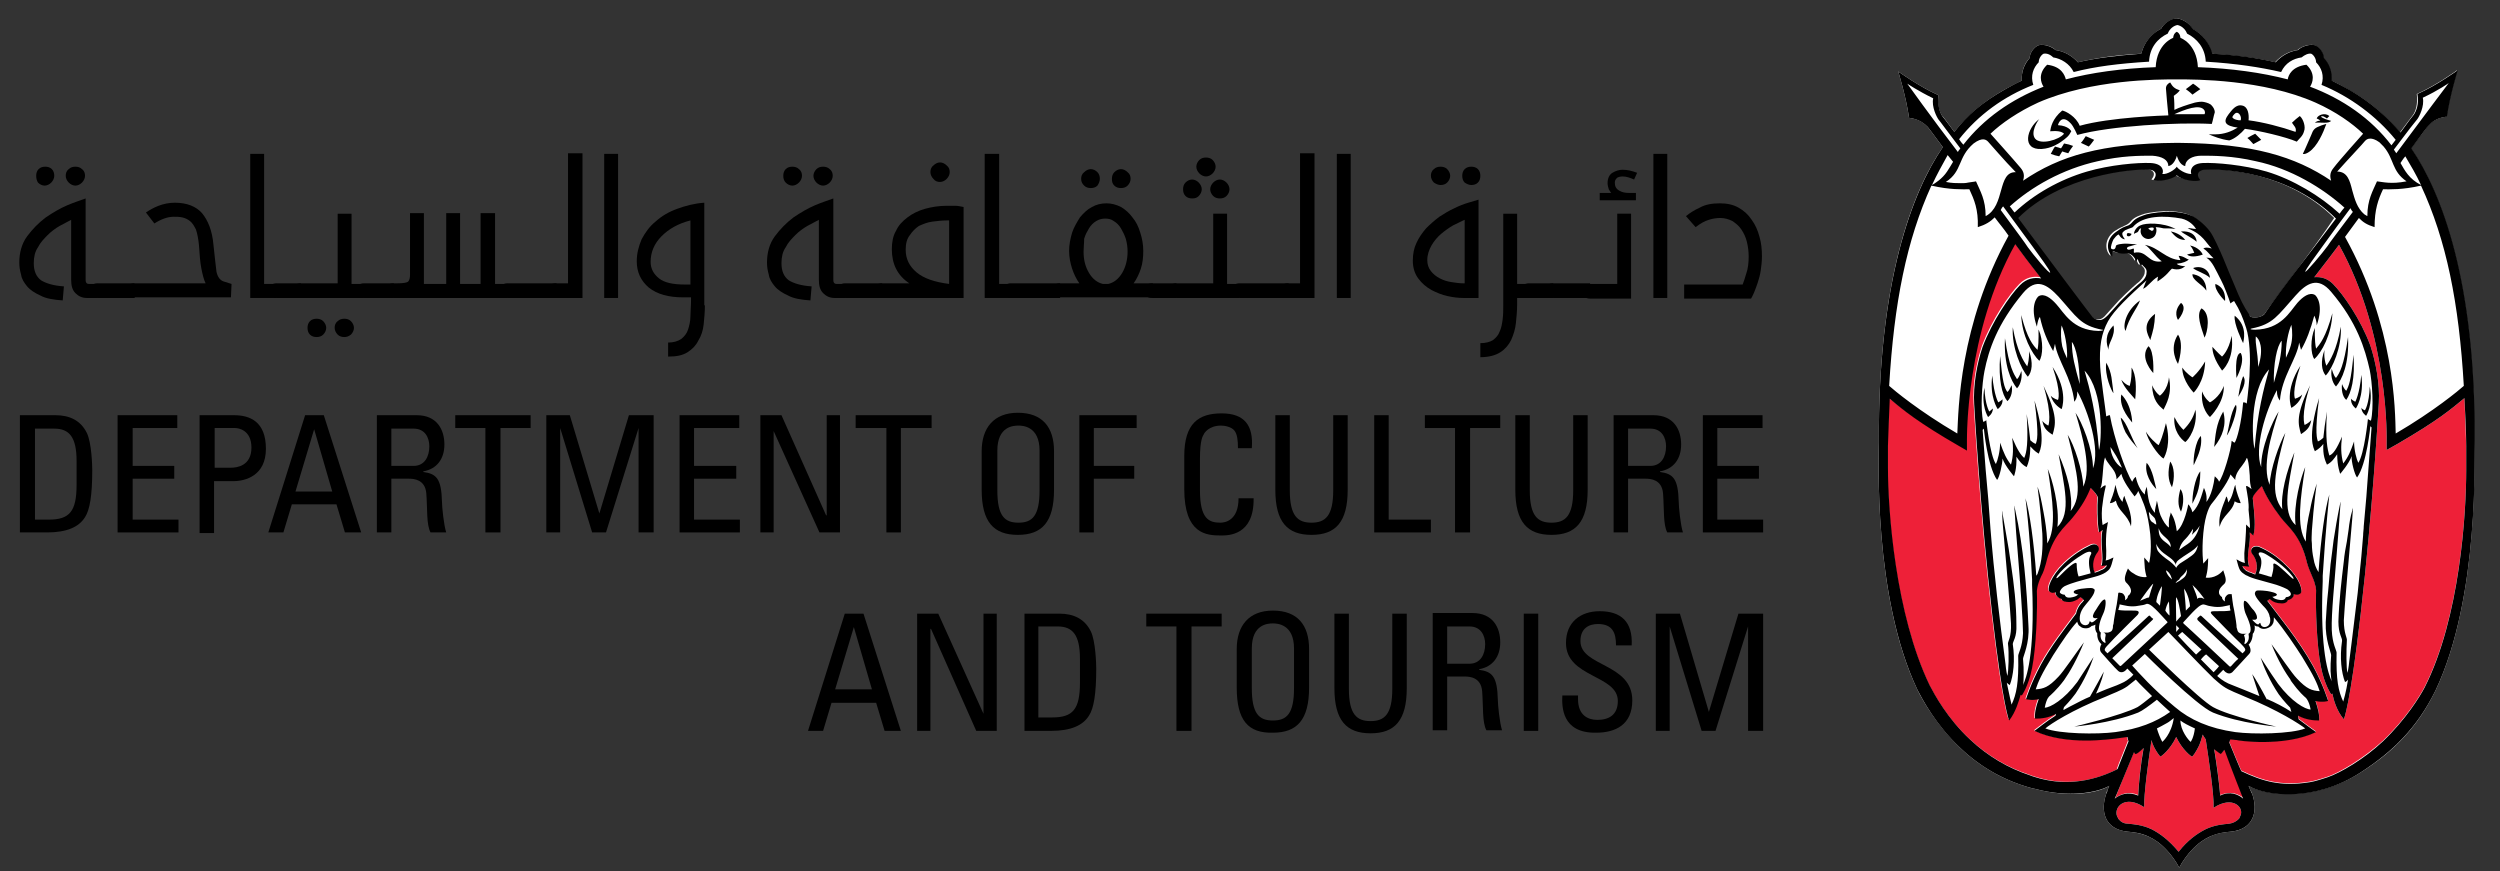 <svg width="175" height="61" viewBox="0 0 175 61" fill="none" xmlns="http://www.w3.org/2000/svg">
<rect x="0" y="0" width="175" height="61" fill="#333333" stroke="none"/>
<g clip-path="url(#clip0_1301_5455)">
<path d="M8.231 37.27V29.064H12.41V29.962H9.286V32.612H12.198V33.509H9.286V36.373H12.494V37.27H8.231Z" fill="black"/>
<path d="M21.358 29.064H22.666L25.283 37.27H24.144L23.553 35.304H20.429L19.838 37.27H18.783L21.358 29.064ZM21.991 30.047L20.683 34.407H23.257L21.991 30.047Z" fill="black"/>
<path d="M37.144 29.064V29.962H35.034V37.27H33.978V29.962H31.868V29.064H37.144Z" fill="black"/>
<path d="M39.212 37.27H38.242V29.064H39.888L41.956 35.945L44.024 29.064H45.755V37.27H44.7V29.962L42.42 37.27H41.45L39.212 29.962V37.27Z" fill="black"/>
<path d="M47.57 37.27V29.064H51.749V29.962H48.583V32.612H51.538V33.509H48.583V36.373H51.791V37.27H47.57Z" fill="black"/>
<path d="M58.798 29.064V37.27H57.362L54.155 30.175V37.27H53.226V29.064H54.703L57.827 36.074H57.869V29.064H58.798Z" fill="black"/>
<path d="M65.213 29.064V29.962H63.061V37.27H62.048V29.962H59.895V29.064H65.213Z" fill="black"/>
<path d="M75.555 37.27V29.064H79.565V29.962H76.568V32.612H79.396V33.509H76.568V37.27H75.555Z" fill="black"/>
<path d="M96.195 37.27V29.064H97.208V36.373H100.163V37.27H96.195Z" fill="black"/>
<path d="M105.017 29.064V29.962H102.906V37.27H101.851V29.962H99.741V29.064H105.017Z" fill="black"/>
<path d="M119.199 37.27V29.064H123.378V29.962H120.212V32.612H123.125V33.509H120.212V36.373H123.42V37.27H119.199Z" fill="black"/>
<path d="M59.135 42.955H60.444L63.061 51.161H61.921L61.33 49.195H58.207L57.616 51.161H56.56L59.135 42.955ZM59.769 43.895L58.46 48.255H61.035L59.769 43.895Z" fill="black"/>
<path d="M69.772 42.955V51.161H68.337L65.171 44.023H65.129V51.161H64.2V42.955H65.678L68.844 49.965V42.955H69.772Z" fill="black"/>
<path d="M85.516 42.955V43.852H83.406V51.161H82.35V43.852H80.24V42.955H85.516Z" fill="black"/>
<path d="M107.676 42.955H106.663V51.161H107.676V42.955Z" fill="black"/>
<path d="M116.878 51.161H115.907V42.955H117.595L119.621 49.836L121.69 42.955H123.42V51.161H122.365V43.852L120.086 51.161H119.115L116.878 43.852V51.161Z" fill="black"/>
<path d="M17.517 20.858V10.771H18.488V19.875H19.374V20.858H17.517Z" fill="black"/>
<path d="M43.265 10.771H42.294V20.858H43.265V10.771Z" fill="black"/>
<path d="M68.928 20.858V10.771H69.941V19.875H70.785V20.858H68.928Z" fill="black"/>
<path d="M94.549 10.771H93.578V20.858H94.549V10.771Z" fill="black"/>
<path d="M116.709 10.771H115.738V20.858H116.709V10.771Z" fill="black"/>
<path d="M5.994 19.618C5.994 19.789 6.078 19.875 6.205 19.875H6.838V20.858H6.078C5.74 20.858 5.487 20.73 5.276 20.516C5.065 20.302 4.981 20.003 4.981 19.576V15.387C4.77 15.515 4.474 15.643 4.179 15.814C3.883 15.985 3.588 16.199 3.335 16.455C3.081 16.712 2.828 16.968 2.659 17.31C2.448 17.609 2.364 17.994 2.364 18.421C2.364 18.977 2.533 19.362 2.87 19.618C3.208 19.832 3.757 20.003 4.474 20.046L4.39 21.029C3.757 20.986 3.208 20.9 2.828 20.687C2.448 20.516 2.11 20.302 1.899 20.046C1.688 19.789 1.52 19.533 1.477 19.233C1.393 18.934 1.351 18.678 1.351 18.379C1.351 17.695 1.52 17.054 1.899 16.541C2.279 16.028 2.701 15.601 3.208 15.216C3.714 14.874 4.221 14.575 4.727 14.361C5.234 14.147 5.656 14.019 5.994 13.891V19.618ZM3.799 12.309C3.799 12.48 3.714 12.651 3.588 12.78C3.461 12.908 3.292 12.993 3.123 12.993C2.955 12.993 2.786 12.908 2.659 12.78C2.575 12.651 2.533 12.48 2.533 12.309C2.533 12.139 2.575 11.967 2.701 11.839C2.828 11.711 2.997 11.668 3.166 11.668C3.335 11.668 3.503 11.711 3.63 11.839C3.757 11.967 3.799 12.139 3.799 12.309ZM5.952 12.309C5.952 12.48 5.867 12.651 5.74 12.78C5.614 12.908 5.445 12.993 5.276 12.993C5.107 12.993 4.939 12.908 4.812 12.78C4.685 12.651 4.601 12.48 4.601 12.309C4.601 12.139 4.643 11.967 4.812 11.839C4.939 11.711 5.107 11.668 5.276 11.668C5.445 11.668 5.614 11.711 5.74 11.839C5.909 11.967 5.952 12.139 5.952 12.309Z" fill="black"/>
<path d="M9.413 20.858H6.838C6.669 20.858 6.5 20.815 6.374 20.687C6.247 20.558 6.205 20.473 6.205 20.345C6.205 20.259 6.247 20.131 6.374 20.003C6.5 19.875 6.669 19.832 6.838 19.832H9.413V20.858Z" fill="black"/>
<path d="M9.413 20.858C9.202 20.858 9.075 20.815 8.948 20.687C8.822 20.558 8.78 20.473 8.78 20.345C8.78 20.259 8.864 20.131 8.948 20.003C9.075 19.875 9.244 19.832 9.413 19.832H14.393C14.267 19.576 14.182 19.233 14.098 18.806C14.014 18.379 13.971 17.866 13.929 17.182C13.887 16.712 13.803 16.327 13.718 16.071C13.591 15.814 13.465 15.601 13.296 15.472C13.127 15.344 12.958 15.259 12.747 15.216C12.536 15.173 12.367 15.173 12.156 15.173C11.734 15.173 11.27 15.344 10.806 15.643L10.215 14.874C10.468 14.703 10.763 14.532 11.101 14.404C11.439 14.275 11.819 14.19 12.241 14.19C13.085 14.19 13.718 14.447 14.14 14.917C14.562 15.43 14.858 16.156 14.942 17.139C15.027 17.994 15.111 18.635 15.153 19.02C15.238 19.404 15.406 19.618 15.66 19.704L16.208 19.875L16.166 20.815H9.413V20.858Z" fill="black"/>
<path d="M173.185 30.902C173.269 19.704 170.863 13.463 168.753 10.386C169.471 9.446 169.935 8.847 169.935 8.805C170.146 8.591 170.526 8.249 171.243 8.164C171.454 6.668 172.003 4.915 172.003 4.915C172.003 4.915 170.526 5.984 169.175 6.582C169.26 7.309 169.091 7.779 168.922 8.035C168.88 8.078 168.542 8.548 167.993 9.275C167.065 8.206 166.009 7.181 164.405 6.283C164.026 6.069 163.646 5.856 163.181 5.642C163.224 5.043 163.013 4.488 162.633 4.06C162.633 3.718 162.337 3.291 162 3.163C161.62 3.077 161.113 3.248 160.818 3.505C160.227 3.59 159.678 3.889 159.256 4.36C157.99 4.06 156.512 3.889 154.824 3.761C154.613 2.949 154.106 2.351 153.431 2.009C153.304 1.667 152.798 1.325 152.376 1.282C151.954 1.325 151.447 1.667 151.278 2.009C150.645 2.351 150.096 2.949 149.885 3.761C148.197 3.847 146.72 4.06 145.453 4.36C145.031 3.889 144.483 3.59 143.892 3.505C143.638 3.248 143.09 3.077 142.71 3.163C142.372 3.291 142.077 3.718 142.077 4.06C141.697 4.445 141.486 5.043 141.528 5.642C141.106 5.856 140.684 6.069 140.304 6.283C138.742 7.181 137.729 8.078 136.801 9.232C136.294 8.548 135.999 8.121 135.956 8.121C135.788 7.864 135.576 7.394 135.703 6.668C134.352 6.069 132.875 5.001 132.875 5.001C132.875 5.001 133.424 6.753 133.635 8.249C134.395 8.335 134.732 8.676 134.943 8.89C134.986 8.933 135.365 9.446 135.999 10.301C133.888 13.335 131.44 19.661 131.524 30.945C131.524 31.97 131.102 41.758 134.226 48.298C134.563 48.981 135.534 50.734 137.223 52.358C138.658 53.726 140.346 54.666 142.246 55.179C142.288 55.179 142.414 55.222 142.457 55.222C144.82 55.863 146.846 55.521 147.648 55.008L147.522 55.307C147.479 55.393 147.437 55.521 147.437 55.564C147.015 56.76 147.311 58.043 148.915 58.214C149.337 58.256 149.801 58.299 150.392 58.556C150.772 58.726 151.236 59.026 151.7 59.538C151.911 59.752 152.334 60.308 152.545 60.735C152.756 60.308 153.178 59.752 153.389 59.538C153.853 59.026 154.317 58.726 154.697 58.556C155.246 58.299 155.753 58.256 156.175 58.214C157.779 58.043 158.074 56.76 157.652 55.564C157.61 55.478 157.568 55.35 157.525 55.307C157.483 55.222 157.399 55.008 157.399 55.008C158.538 55.649 161.957 56.162 165.25 54.068C167.529 52.614 169.175 50.99 170.484 48.34C173.607 41.758 173.185 31.799 173.185 30.902ZM158.581 21.884C158.538 21.969 158.496 22.012 158.37 22.097C158.201 22.183 158.032 22.225 157.821 22.225C157.568 22.225 157.441 22.14 157.314 21.969C156.934 21.456 156.681 20.9 156.301 19.96C155.964 19.148 156.006 19.276 155.499 18.037C155.246 17.438 154.824 16.498 154.571 16.156C154.191 15.643 153.515 15.13 153.262 15.045C152.967 14.917 152.545 14.831 152.08 14.789C151.278 14.746 150.476 14.874 150.139 14.959C149.885 15.045 149.421 15.173 149.168 15.472C149.126 15.515 149.041 15.643 148.872 15.729C148.535 15.9 148.45 15.9 147.986 16.199C147.268 16.755 147.353 17.567 147.733 17.909C147.733 17.695 147.733 17.524 147.775 17.524C147.817 17.524 148.155 17.78 148.746 17.695C149.168 17.652 149.421 18.25 149.421 18.25L149.506 18.079C149.506 18.079 149.632 18.464 149.759 18.55C149.759 18.507 149.801 18.464 149.801 18.464C149.928 18.635 150.139 18.721 150.139 18.977C150.139 19.191 150.054 19.404 149.759 19.704C149.632 19.789 148.999 20.345 148.324 21.029C147.986 21.413 147.775 21.627 147.437 22.012C147.268 22.225 147.1 22.354 146.889 22.354C146.846 22.354 146.846 22.354 146.804 22.354C146.593 22.354 146.424 22.225 146.34 22.14C146.255 22.055 142.836 17.438 141.148 15.216C144.145 12.267 149.126 11.754 150.35 11.839C150.645 11.882 150.983 12.096 150.603 12.566C150.856 12.694 151.869 12.609 152.249 12.224C152.629 12.566 153.642 12.651 153.895 12.566C153.515 12.096 153.853 11.839 154.149 11.839C155.373 11.754 160.1 11.967 163.392 15.259C161.915 17.481 159.762 20.217 158.581 21.884Z" fill="white"/>
<path d="M172.51 27.867C171.581 28.637 170.695 29.406 167.824 31.073L167.065 31.5V30.945C167.065 30.902 167.276 23.508 163.73 17.139C163.519 17.439 162.759 18.422 162 19.405C162.464 19.362 162.928 19.49 163.308 19.875C164.026 20.601 165.25 22.354 165.925 24.192C166.305 25.346 166.6 26.884 166.516 28.209C166.516 28.209 166.094 35.732 165.25 42.955C164.49 49.494 164.068 50.349 164.068 50.349C163.561 49.751 163.35 48.981 163.266 48.554L163.181 48.597C163.181 48.597 162.717 47.956 162.464 46.673C162.168 45.22 162.084 42.57 162.126 41.288C162.126 41.288 162.126 40.903 161.831 40.262C161.704 39.963 161.577 39.664 161.493 39.365C161.029 37.356 160.1 36.8 159.636 36.159C159.045 35.39 158.581 34.62 158.327 33.979L158.285 34.022C157.947 34.364 157.694 34.663 157.694 34.834C157.821 36.031 157.905 36.843 157.736 37.441C157.652 37.399 157.568 37.27 157.483 37.228C157.568 37.997 157.188 38.895 157.441 39.621L156.977 39.578C156.977 39.621 157.019 39.664 157.019 39.707C157.103 39.792 157.145 39.835 157.23 39.92C157.23 39.92 157.357 39.963 157.399 40.006C157.441 40.006 157.568 40.049 157.863 40.177C158.116 39.578 157.905 39.023 157.652 38.724C157.441 38.467 157.694 38.083 158.159 38.254C158.749 38.51 159.383 38.895 160.016 39.536C160.987 40.433 161.24 41.331 161.029 41.502C160.86 41.63 160.733 41.587 160.564 41.544C160.564 41.587 160.564 41.63 160.564 41.63C160.522 41.801 160.353 41.929 160.142 41.972V42.015C160.058 42.143 159.889 42.228 159.594 42.186C159.34 42.186 159.087 42.057 159.045 42.015C159.003 41.972 158.918 41.929 158.876 41.886C158.834 41.929 158.749 41.972 158.707 42.015C159.467 43.041 160.902 44.75 161.915 46.588C162.633 47.913 162.97 49.024 162.97 49.024C162.97 49.024 162.59 49.153 162.084 49.024C162.253 49.537 162.379 50.007 162.337 50.392C161.957 50.392 161.409 50.349 160.86 50.05C160.86 50.136 160.902 50.221 160.902 50.306C161.366 50.648 161.873 51.033 162.126 51.204C159.889 52.273 156.597 51.802 156.555 51.76C156.386 51.76 156.259 51.717 156.132 51.717C156.09 51.76 156.09 51.845 156.048 51.931C156.259 52.444 156.766 53.683 156.892 53.94C158.327 54.623 159.636 55.051 161.704 54.709C161.704 54.709 162.042 54.666 162.928 54.367C163.815 54.068 165.503 53.042 166.811 51.845C168.415 50.306 169.386 48.725 169.724 48.084C172.214 43.169 172.636 35.817 172.636 32.868C172.636 31.885 172.636 31.372 172.636 31.329C172.594 30.218 172.552 28.594 172.51 27.867Z" fill="#EE2038"/>
<path d="M148.197 53.768C148.281 53.512 148.746 52.401 148.957 51.845C148.915 51.76 148.915 51.674 148.872 51.546C148.577 51.589 148.239 51.631 147.944 51.674C147.733 51.674 144.609 52.187 142.372 51.118C142.668 50.905 143.174 50.477 143.849 50.05C143.849 50.007 143.849 49.965 143.892 49.922C143.343 50.221 142.836 50.264 142.414 50.264C142.372 49.922 142.457 49.452 142.668 48.896C142.161 49.024 141.781 48.896 141.781 48.896C141.781 48.896 142.119 47.785 142.836 46.46C143.512 45.22 144.483 43.981 145.285 42.912C145.369 42.485 145.665 42.143 145.707 42.143C145.707 42.1 145.833 42.015 145.833 41.972C145.749 41.886 145.664 41.801 145.58 41.758C145.496 41.844 145.411 41.886 145.369 41.929C145.116 42.057 144.947 42.1 144.82 42.1C144.525 42.1 144.356 42.057 144.272 41.929V41.886C144.061 41.844 143.934 41.715 143.849 41.544C143.849 41.502 143.849 41.459 143.849 41.416C143.681 41.459 143.596 41.502 143.427 41.373C143.216 41.203 143.512 40.305 144.44 39.407C145.116 38.766 145.749 38.382 146.298 38.125C146.762 37.911 147.015 38.296 146.804 38.595C146.551 38.895 146.34 39.493 146.593 40.048C146.846 39.963 146.973 39.92 147.015 39.877C147.142 39.835 147.268 39.792 147.395 39.621C147.395 39.621 147.437 39.578 147.437 39.536L147.057 39.578C147.268 39.066 146.931 37.826 147.142 37.057C147.1 37.099 146.931 37.185 146.889 37.228C146.762 36.501 146.762 35.347 146.804 34.791C146.804 34.663 146.593 34.407 146.298 34.108C146.087 34.663 145.707 35.39 145.031 36.202C144.525 36.843 143.638 37.398 143.174 39.407C143.09 39.707 143.005 40.006 142.836 40.305C142.541 40.946 142.541 41.331 142.541 41.331C142.583 42.613 142.499 45.22 142.203 46.673C141.95 47.956 141.486 48.597 141.486 48.597L141.401 48.554C141.275 48.981 141.064 49.751 140.599 50.349C140.599 50.349 140.177 49.494 139.418 42.955C138.573 35.732 138.151 28.209 138.151 28.209C138.067 26.884 138.362 25.303 138.742 24.192C139.418 22.396 140.642 20.601 141.359 19.875C141.823 19.404 142.33 19.319 142.836 19.404C142.71 19.233 142.541 19.02 142.541 19.02C142.035 18.379 141.486 17.652 141.021 17.011C137.56 23.209 137.645 30.603 137.645 30.688V31.457L137.054 31.116C134.31 29.534 133.128 28.594 132.242 27.867C132.2 28.637 132.115 31.158 132.115 31.158C132.115 31.201 132.115 31.757 132.115 32.697C132.115 35.646 132.622 42.912 135.028 47.913C135.365 48.554 136.252 50.221 137.856 51.717C139.08 52.871 140.515 53.726 142.077 54.239C142.161 54.281 142.33 54.324 142.457 54.367C144.272 54.965 146.255 54.837 148.197 53.854V53.768Z" fill="#EE2038"/>
<path d="M149.674 55.649C149.717 54.794 149.843 53.469 150.054 52.315C149.759 52.614 149.548 52.743 149.506 52.743C149.463 52.743 149.421 52.7 149.379 52.614C148.83 53.94 148.07 55.863 148.07 55.863C148.408 55.606 148.957 55.35 149.674 55.649Z" fill="#EE2038"/>
<path d="M154.951 56.547C154.993 55.649 154.613 53.17 154.402 51.76C154.36 51.717 154.36 51.674 154.317 51.631C154.275 51.589 154.233 51.503 154.191 51.418C154.106 51.717 154.022 52.016 153.895 52.273C153.727 52.614 153.473 52.999 153.431 52.956C153.389 52.956 152.756 52.486 152.334 51.589C151.911 52.486 151.278 52.956 151.236 52.956C151.194 52.956 150.941 52.614 150.772 52.273C150.687 52.102 150.645 51.973 150.603 51.802C150.392 53.256 150.054 55.649 150.096 56.504C148.746 55.606 147.944 56.504 148.197 57.145C148.239 57.188 148.239 57.23 148.281 57.316C148.45 57.53 148.661 57.658 148.957 57.658C149.379 57.701 149.97 57.743 150.603 58.043C151.194 58.342 151.827 58.812 152.502 59.624C153.136 58.812 153.811 58.342 154.402 58.043C155.035 57.743 155.626 57.701 156.048 57.658C156.343 57.615 156.555 57.487 156.723 57.316C156.766 57.273 156.766 57.23 156.808 57.145C157.145 56.547 156.301 55.649 154.951 56.547Z" fill="#EE2038"/>
<path d="M155.457 52.743C155.457 52.743 155.246 52.614 154.993 52.401C155.162 53.426 155.33 54.666 155.415 55.649C156.132 55.35 156.681 55.564 157.061 55.863C157.061 55.863 156.217 53.726 155.753 52.444C155.584 52.614 155.457 52.743 155.457 52.743Z" fill="#EE2038"/>
<path d="M161.788 29.406C161.704 29.876 161.535 30.09 161.071 30.389C160.86 29.662 160.691 29.064 161.704 26.97C161.029 29.064 161.324 29.748 161.324 29.748C161.324 29.748 161.62 29.62 161.788 29.406ZM160.649 27.91C160.649 27.91 160.396 27.44 161.029 25.602C159.889 27.354 160.396 28.551 160.396 28.551C160.396 28.551 160.986 28.252 161.155 27.611C160.986 27.825 160.649 27.91 160.649 27.91ZM164.743 24.833C164.574 26.671 164.405 27.055 164.237 27.354C164.068 27.226 163.941 26.884 163.941 26.884C163.899 27.226 163.941 27.739 164.237 27.995C164.574 27.525 164.87 26.5 164.743 24.833ZM164.363 23.593C164.068 25.645 163.772 26.115 163.519 26.457C163.35 26.329 163.224 25.816 163.224 25.816C163.139 26.2 163.224 26.756 163.519 27.055C163.941 26.585 164.448 25.474 164.363 23.593ZM162.844 25.602C162.633 25.046 162.717 24.491 162.717 24.491C162.422 25.303 162.506 25.944 162.801 26.286C163.266 25.816 163.941 24.277 163.857 22.866C163.561 24.534 163.097 25.26 162.844 25.602ZM162.126 24.405C162 23.85 162.042 22.952 162.042 22.952C161.704 23.721 161.746 24.79 162 25.132C162.506 24.704 163.224 23.379 163.266 21.926C162.801 23.636 162.379 24.106 162.126 24.405ZM164.574 27.91C164.532 28.337 164.912 28.594 164.912 28.594C164.912 28.594 165.503 27.739 165.292 26.243C165.165 27.611 164.87 28.124 164.87 28.124C164.87 28.124 164.616 27.995 164.574 27.91ZM165.292 28.508C165.292 28.893 165.63 29.107 165.63 29.107C165.63 29.107 166.136 28.337 165.883 27.055C165.841 28.295 165.545 28.722 165.545 28.722C165.545 28.722 165.292 28.637 165.292 28.508ZM140.515 27.44C140.304 27.141 140.177 26.756 140.008 24.918C139.882 26.585 140.135 27.611 140.515 28.081C140.81 27.825 140.895 27.312 140.81 26.97C140.81 26.927 140.684 27.312 140.515 27.44ZM141.19 26.542C140.979 26.2 140.642 25.73 140.346 23.679C140.262 25.559 140.768 26.671 141.19 27.183C141.486 26.884 141.57 26.286 141.486 25.944C141.528 25.901 141.359 26.414 141.19 26.542ZM141.908 25.645C141.655 25.303 141.19 24.576 140.895 22.909C140.81 24.32 141.486 25.858 141.95 26.371C142.246 26.029 142.33 25.388 142.034 24.576C142.034 24.534 142.077 25.089 141.908 25.645ZM142.625 24.491C142.33 24.192 141.908 23.721 141.486 22.055C141.528 23.465 142.246 24.79 142.752 25.26C143.005 24.918 143.048 23.85 142.71 23.08C142.668 23.038 142.752 23.892 142.625 24.491ZM139.882 28.166C139.882 28.166 139.586 27.696 139.46 26.286C139.249 27.782 139.84 28.637 139.84 28.637C139.84 28.637 140.219 28.38 140.177 27.953C140.093 28.038 139.882 28.166 139.882 28.166ZM139.249 28.808C139.249 28.808 138.953 28.337 138.911 27.141C138.658 28.423 139.164 29.192 139.164 29.192C139.164 29.192 139.502 28.979 139.502 28.594C139.418 28.679 139.249 28.808 139.249 28.808ZM143.385 29.791C143.385 29.791 143.09 29.662 142.963 29.449C143.048 29.919 143.216 30.133 143.681 30.432C143.892 29.705 144.061 29.107 143.048 27.012C143.681 29.107 143.385 29.791 143.385 29.791ZM144.061 27.995C144.061 27.995 143.723 27.91 143.554 27.696C143.723 28.337 144.314 28.637 144.314 28.637C144.314 28.637 144.82 27.44 143.681 25.688C144.314 27.525 144.061 27.995 144.061 27.995ZM149.168 36.843C149.294 35.903 148.788 35.09 148.704 34.706C148.619 34.834 148.577 35.133 148.577 35.133C148.239 34.791 148.155 34.15 148.07 33.937C147.986 34.578 147.775 34.92 147.691 35.219C147.817 35.219 147.944 35.176 148.113 35.048C148.281 35.817 148.915 35.988 149.168 36.843ZM155.964 35.176C155.964 35.176 155.964 34.877 155.837 34.749C155.753 35.133 155.246 35.945 155.373 36.886C155.584 36.031 156.259 35.86 156.428 35.09C156.555 35.176 156.681 35.219 156.85 35.219C156.766 34.92 156.555 34.578 156.47 33.937C156.343 34.193 156.301 34.791 155.964 35.176ZM150.941 34.236C150.856 33.937 150.687 32.825 150.265 32.398C150.096 33.167 150.603 33.894 150.941 34.236ZM153.473 35.261C153.642 34.834 154.022 34.407 154.022 32.996C153.642 33.424 153.431 34.749 153.473 35.261ZM152.671 35.817C152.882 35.261 152.882 34.535 152.629 34.236C152.46 34.834 152.418 35.39 152.671 35.817ZM152.038 34.108C152.249 33.466 152.207 32.654 151.911 32.312C151.743 32.996 151.743 33.595 152.038 34.108ZM156.512 28.337C156.132 28.85 156.006 30.047 155.879 30.474C156.048 30.346 156.723 28.637 156.512 28.337ZM156.554 26.457C156.554 26.457 157.188 25.303 156.85 24.704C156.386 24.747 156.554 26.457 156.554 26.457ZM154.697 29.192C154.697 29.192 155.71 28.209 155.668 27.012C155.373 27.825 154.697 28.166 154.697 28.166C154.697 28.166 154.317 27.91 154.149 27.397C154.022 28.637 154.697 29.192 154.697 29.192ZM156.681 27.782C156.934 27.354 157.314 26.713 157.019 26.329C156.85 26.756 156.766 27.226 156.681 27.782ZM153.558 32.569C153.726 32.141 154.191 31.415 154.064 30.517C153.684 30.859 153.515 32.056 153.558 32.569ZM154.993 31.287C155.584 30.56 155.879 29.705 155.626 28.808C155.119 29.662 155.077 30.517 154.993 31.287ZM153.684 28.679C153.515 29.278 153.262 29.662 152.84 30.09C152.671 29.919 152.46 29.705 152.207 29.192C152.123 30.175 152.671 30.731 152.967 30.945C153.178 30.816 153.853 29.876 153.684 28.679ZM151.109 31.158C150.983 31.116 150.392 30.56 150.223 30.218C150.308 30.774 151.067 31.885 151.447 32.099C151.574 31.885 151.996 31.03 151.616 29.62C151.405 30.474 151.236 30.902 151.109 31.158ZM147.606 24.491C147.522 24.021 148.113 23.55 147.944 22.781C147.311 23.422 147.437 24.063 147.606 24.491ZM148.788 30.261C149.126 30.816 149.379 31.073 149.632 31.372C149.21 30.731 148.872 29.534 148.45 29.235C148.45 29.363 148.619 29.919 148.788 30.261ZM148.493 27.611C148.281 28.594 149.252 29.534 149.252 29.577C149.252 29.577 149.252 28.38 148.493 27.611ZM149.21 25.73C149.21 26.158 149.21 26.542 149.083 27.012C148.788 26.927 148.661 26.756 148.493 26.585C148.661 27.141 149.337 27.782 149.463 27.953C149.548 27.183 149.548 26.243 149.21 25.73ZM148.788 23.166C149.041 22.183 149.59 21.627 149.801 21.029C148.788 21.755 148.577 22.824 148.788 23.166ZM147.944 27.525C147.817 26.671 147.859 26.115 147.437 25.388C147.311 26.286 147.817 27.397 147.944 27.525ZM150.392 24.234C149.717 25.046 150.73 26.115 150.73 26.115C150.73 26.115 150.814 24.576 150.392 24.234ZM150.856 21.969C149.885 22.696 150.35 23.422 150.519 23.807C150.73 23.08 150.814 22.866 150.856 21.969ZM151.447 28.679C151.616 28.295 152.08 27.611 151.827 26.414C151.743 27.312 151.194 27.696 151.194 27.696C151.194 27.696 150.898 27.525 150.645 26.97C150.687 28.038 151.109 28.38 151.447 28.679ZM156.428 22.097C156.343 22.653 156.977 23.935 157.019 24.021C157.019 23.935 157.399 22.866 156.428 22.097ZM155.077 19.875C154.993 20.345 155.753 21.071 155.753 21.071C155.753 21.071 155.879 20.174 155.077 19.875ZM156.217 23.508C156.006 24.576 155.541 24.961 155.541 24.961C155.541 24.961 155.204 24.662 154.866 24.277C154.866 25.132 155.584 25.944 155.541 25.944C155.541 25.944 156.428 25.217 156.217 23.508ZM154.106 21.584C153.726 22.012 154.064 22.866 154.317 23.636C154.528 23.251 154.782 21.969 154.106 21.584ZM154.444 20.345C154.444 19.96 154.317 19.319 153.473 19.191C153.431 19.618 154.191 19.917 154.444 20.345ZM153.515 18.763C153.726 18.977 154.317 19.105 154.697 19.447C154.655 18.892 154.106 18.55 153.515 18.763ZM152.671 21.2C152.08 21.841 152.46 22.396 152.46 22.396C152.46 22.396 153.178 21.584 152.671 21.2ZM153.558 27.483C153.558 27.483 154.317 26.756 154.36 25.303C153.938 26.029 153.473 26.414 153.473 26.414C153.473 26.414 153.051 26.158 152.756 25.73C152.756 26.671 153.558 27.483 153.558 27.483ZM152.46 23.422C151.785 24.448 152.46 25.474 152.46 25.474C152.46 25.474 152.925 24.106 152.46 23.422ZM152.671 16.199C152.84 16.37 153.431 16.626 153.769 16.925C153.726 16.413 153.304 16.156 152.671 16.199ZM152.967 16.797C152.629 16.37 152.165 16.242 151.954 16.199C152.249 16.541 152.502 16.797 152.967 16.797ZM154.191 17.823C154.149 17.695 153.895 17.31 153.304 17.182C153.473 17.353 153.558 17.609 153.6 17.695C153.473 17.738 153.178 17.78 153.093 17.823C153.304 17.994 153.684 17.994 154.191 17.823ZM148.915 16.327C148.872 16.37 148.83 16.541 148.999 16.541C149.168 16.541 149.21 16.37 149.21 16.37C149.21 16.37 148.999 16.284 148.915 16.327ZM154.022 6.24C153.853 6.112 153.726 5.984 153.515 5.856C153.347 5.984 153.136 6.155 153.009 6.24C153.178 6.368 153.304 6.454 153.473 6.625C153.726 6.454 153.811 6.368 154.022 6.24ZM150.898 15.9C150.898 15.9 150.983 16.028 150.941 16.242C150.898 16.455 150.814 16.626 150.519 16.712C150.223 16.797 149.885 16.584 149.843 16.242C149.843 16.156 149.843 16.028 149.885 15.985C149.759 15.985 149.759 16.071 149.674 16.199C149.632 16.284 149.506 16.284 149.379 16.37C149.379 16.156 149.59 15.857 149.843 15.771C150.181 15.601 151.405 15.558 152.291 16.028C151.996 15.985 151.7 15.985 151.447 15.985C151.109 15.9 150.898 15.9 150.898 15.9ZM150.73 15.943C150.687 15.9 150.434 15.943 150.392 15.985C150.35 16.028 150.561 16.113 150.603 16.156C150.645 16.156 150.687 16.156 150.73 16.113C150.772 16.028 150.772 15.943 150.73 15.943ZM154.824 8.676C152.418 8.548 147.733 8.805 145.411 9.446C145.411 9.446 145.158 8.847 144.947 8.634C144.314 7.95 144.061 8.676 144.061 8.762C144.82 8.805 144.989 9.189 144.989 9.189C144.82 9.531 144.651 9.66 144.229 9.959C144.103 10.044 143.596 10.386 142.921 10.429C141.486 10.514 141.866 8.976 142.752 8.335C142.625 8.463 142.119 9.275 142.457 9.702C142.836 10.172 144.145 9.788 144.483 9.36C144.314 9.189 143.976 9.147 143.512 9.189C143.554 8.933 143.638 8.335 144.356 7.736C144.609 7.779 145.327 8.164 145.58 8.805C147.691 8.206 151.574 8.078 151.785 8.078C151.743 7.693 151.616 6.283 151.616 6.197C151.616 5.984 151.743 5.856 151.911 5.77C152.08 6.069 152.207 6.197 152.587 6.326C152.46 6.497 152.334 6.582 152.165 6.71C152.207 7.01 152.207 7.522 152.207 7.693C152.545 7.522 153.051 7.351 153.642 7.181C153.853 7.138 154.106 7.095 154.275 7.138C154.486 7.181 154.739 7.266 154.824 7.394C154.908 7.48 155.035 7.651 155.035 7.864C154.951 8.121 154.908 8.42 154.824 8.676ZM154.317 7.736C154.022 7.223 152.882 7.693 152.207 7.993C152.629 7.993 152.967 7.993 153.389 7.993C153.558 7.993 154.022 7.993 154.317 7.993C154.36 7.907 154.36 7.864 154.317 7.736ZM144.272 10.386C144.145 10.343 144.018 10.301 143.849 10.258C143.723 10.429 143.638 10.643 143.554 10.771C143.765 10.856 143.934 10.899 144.145 10.942C144.229 10.813 144.272 10.728 144.356 10.6C144.483 10.643 144.609 10.685 144.778 10.728C144.905 10.514 144.947 10.429 145.116 10.215C144.905 10.13 144.736 10.087 144.483 10.044C144.44 10.13 144.356 10.258 144.272 10.386ZM162.042 8.591C162.506 8.548 162.97 8.676 163.181 8.463C162.886 8.377 162.59 8.292 162.464 8.164C162.59 8.078 162.759 8.206 162.886 8.292C162.97 8.206 162.97 8.206 163.055 8.121C162.759 7.864 162.253 8.035 162.168 8.292C162.253 8.335 162.379 8.377 162.422 8.463C162.337 8.42 162.126 8.505 162.042 8.591ZM161.788 9.446C161.577 9.916 161.409 10.343 161.198 10.771C161.324 10.813 161.493 10.728 161.62 10.643C162.211 10.258 162.633 9.275 162.844 8.676C162.844 8.676 162.506 8.762 162.337 8.847C162 8.976 161.915 9.104 161.788 9.446ZM157.314 9.66C157.483 9.788 157.568 9.916 157.736 10.087C157.947 9.959 158.074 9.916 158.285 9.788C158.116 9.617 158.032 9.531 157.863 9.36C157.694 9.446 157.441 9.574 157.314 9.66ZM161.282 9.189C161.198 9.531 160.944 9.702 160.775 9.916C159.973 9.574 158.158 9.147 157.145 9.018C156.892 9.318 156.47 9.702 156.048 9.83C155.415 9.745 155.035 9.574 154.613 9.403C154.866 9.403 154.908 9.403 155.077 9.403C155.71 9.403 156.217 9.189 156.639 8.933C155.753 8.805 155.584 8.548 156.006 7.993C156.217 7.736 156.512 7.266 156.977 7.394C157.356 7.48 157.441 7.993 157.399 8.42C158.412 8.548 159.72 8.89 160.691 9.232C160.775 8.933 160.564 8.805 160.438 8.591C160.607 8.42 160.818 8.249 160.986 8.121C161.24 8.335 161.409 8.89 161.282 9.189ZM156.512 7.907C156.512 7.907 156.343 7.993 156.259 8.206C156.343 8.335 156.47 8.377 156.723 8.42C156.766 8.42 156.808 8.42 156.85 8.42C156.934 8.164 156.723 7.822 156.512 7.907ZM145.664 10.001C145.876 10.087 146.002 10.172 146.213 10.258C146.382 10.087 146.424 10.001 146.593 9.788C146.382 9.702 146.213 9.617 146.002 9.531C145.918 9.66 145.791 9.873 145.664 10.001ZM170.484 48.34C169.175 50.99 167.487 52.614 165.25 54.068C161.957 56.205 158.496 55.692 157.399 55.008C157.399 55.008 157.483 55.222 157.525 55.307C157.568 55.393 157.61 55.521 157.652 55.564C158.074 56.76 157.779 58.043 156.175 58.214C155.753 58.256 155.288 58.299 154.697 58.556C154.317 58.726 153.853 59.026 153.389 59.538C153.178 59.752 152.756 60.308 152.545 60.735C152.334 60.308 151.911 59.752 151.7 59.538C151.236 59.026 150.772 58.726 150.392 58.556C149.843 58.299 149.337 58.256 148.915 58.214C147.311 58.043 147.015 56.76 147.437 55.564C147.479 55.478 147.522 55.393 147.522 55.307L147.648 55.008C146.846 55.478 144.82 55.863 142.457 55.222C142.414 55.222 142.288 55.179 142.246 55.179C140.346 54.666 138.658 53.726 137.223 52.358C135.492 50.734 134.563 48.939 134.226 48.298C131.102 41.715 131.524 31.97 131.524 30.945C131.44 19.704 133.888 13.378 135.999 10.301C135.365 9.446 134.986 8.933 134.943 8.89C134.732 8.676 134.352 8.335 133.635 8.249C133.424 6.753 132.875 5.001 132.875 5.001C132.875 5.001 134.352 6.069 135.703 6.668C135.619 7.394 135.788 7.864 135.956 8.121C135.999 8.164 136.294 8.548 136.801 9.232C137.729 8.035 138.742 7.181 140.304 6.283C140.684 6.069 141.064 5.856 141.528 5.642C141.486 5.043 141.697 4.488 142.077 4.06C142.077 3.718 142.372 3.291 142.71 3.163C143.09 3.077 143.596 3.248 143.892 3.505C144.483 3.59 145.031 3.889 145.453 4.36C146.72 4.06 148.197 3.889 149.885 3.761C150.096 2.949 150.603 2.351 151.278 2.009C151.447 1.667 151.954 1.282 152.376 1.282C152.798 1.325 153.304 1.667 153.473 2.009C154.106 2.351 154.655 2.949 154.866 3.761C156.554 3.847 158.032 4.06 159.298 4.36C159.72 3.889 160.269 3.59 160.86 3.505C161.113 3.248 161.662 3.077 162.042 3.163C162.379 3.291 162.675 3.718 162.675 4.06C163.055 4.445 163.266 5.043 163.224 5.642C163.646 5.856 164.068 6.069 164.448 6.283C166.009 7.181 167.107 8.206 168.035 9.275C168.584 8.505 168.922 8.078 168.964 8.035C169.133 7.779 169.344 7.309 169.217 6.582C170.568 5.984 172.045 4.915 172.045 4.915C172.045 4.915 171.497 6.668 171.286 8.164C170.526 8.249 170.188 8.591 169.977 8.805C169.935 8.847 169.513 9.403 168.795 10.386C170.906 13.463 173.312 19.704 173.227 30.902C173.185 31.799 173.607 41.758 170.484 48.34ZM169.471 12.993C168.162 13.293 167.318 13.25 166.811 13.25C166.474 13.976 166.22 14.66 166.22 15.9C165.672 15.729 165.418 15.558 165.123 15.259C164.743 15.771 164.532 16.071 164.152 16.584C167.656 22.909 167.656 28.722 167.698 30.346C170.399 28.765 172.13 27.312 172.467 27.012C172.13 21.2 171.243 16.797 169.471 12.993ZM163.941 30.56C163.857 31.244 163.857 31.799 164.026 32.441C164.363 32.013 164.532 31.628 164.785 30.902C164.785 31.5 164.954 32.141 165.081 32.398C165.503 31.799 165.756 29.32 165.756 29.32C165.756 29.32 165.756 29.363 165.967 29.449C166.178 28.551 166.052 26.756 165.883 25.901C165.545 24.405 164.996 22.567 163.181 20.43C162.253 19.319 161.451 19.832 160.691 20.687C159.425 22.097 159.129 22.696 157.61 22.995C157.441 23.038 157.568 23.08 157.863 23.08C159.678 23.038 160.269 21.841 160.818 21.2C161.198 20.772 161.662 20.43 162.042 20.644C162.168 20.73 162.675 21.328 162.168 22.781C162.168 22.439 162.042 22.183 162 22.097C161.746 23.038 161.451 23.85 161.071 24.491C161.029 24.32 160.986 24.192 160.944 23.978C160.775 25.132 159.72 26.371 159.594 28.038C159.467 27.867 159.383 27.739 159.383 27.312C158.581 28.765 157.779 31.415 158.285 32.697C158.243 31.372 159.087 29.449 159.509 28.808C158.96 30.517 158.327 32.654 158.876 33.937C158.918 32.825 159.551 31.073 159.973 30.303C159.214 33.124 158.918 34.578 159.762 35.646C159.636 34.578 160.058 32.996 160.607 31.671C160.227 33.894 159.678 35.817 160.691 36.757C160.522 35.304 161.071 33.381 161.366 32.697C161.029 34.834 160.733 36.886 161.409 37.911C161.409 37.185 161.535 36.416 161.704 35.689C161.873 34.749 162.168 33.851 162.168 33.851C162.168 33.851 161.957 35.347 161.831 37.142C161.831 37.441 161.788 37.74 161.831 38.04C161.831 38.424 161.873 38.766 161.957 39.151C162 39.45 162.126 39.792 162.295 40.048C162.464 37.655 162.759 35.561 163.055 34.62C163.055 34.62 162.801 36.886 162.59 40.305C162.59 40.433 162.59 40.561 162.59 40.69C162.379 45.648 163.013 47.229 163.224 47.699C163.224 47.699 163.181 47.614 163.139 46.973C163.139 46.46 163.139 46.46 163.181 45.861C163.181 45.69 162.759 44.793 162.801 43.553C162.844 42.827 162.886 42.1 162.97 41.373C163.013 40.732 163.097 40.091 163.139 39.493C163.224 38.937 163.266 38.424 163.35 37.826C163.477 37.014 163.603 36.245 163.772 35.432C163.899 34.791 163.815 35.347 163.815 35.518C163.772 36.245 163.646 37.783 163.519 39.407C163.435 40.604 163.181 42.955 163.224 44.109C163.266 45.092 163.561 45.519 163.561 45.69C163.519 47.614 163.688 48.383 164.026 49.11C164.026 49.11 164.237 48.426 164.363 47.571C164.321 47.614 164.279 47.699 164.152 47.742C163.899 47.101 163.772 46.032 163.941 44.878C163.983 44.665 163.688 44.408 163.688 43.511C163.73 42.1 163.899 40.69 164.068 39.279C164.11 38.809 164.194 38.339 164.279 37.911C164.321 37.612 164.363 37.356 164.405 37.057C164.448 36.629 164.532 36.159 164.659 35.732C164.659 35.646 164.701 35.603 164.701 35.518C164.701 35.518 164.701 35.86 164.659 36.287C164.49 38.211 164.068 43.04 164.068 43.425C164.068 44.365 164.321 44.665 164.279 44.836C164.237 45.519 164.237 46.802 164.321 47.101C164.405 46.802 164.448 46.289 164.448 46.289C164.448 46.289 164.701 44.323 165.039 41.502C165.081 41.074 165.123 40.647 165.165 40.219C165.207 39.835 165.25 39.407 165.292 38.98C165.334 38.467 165.376 37.997 165.418 37.484C165.418 37.27 165.461 37.057 165.461 36.843C165.587 35.518 165.714 34.022 165.798 32.697C165.798 32.697 165.967 30.56 166.009 29.919C165.967 29.876 165.925 29.833 165.925 29.833C165.925 29.833 165.672 32.483 164.996 33.424C164.828 33.253 164.574 32.27 164.616 31.928C164.448 32.441 163.815 33.167 163.815 33.167C163.815 33.167 163.603 32.654 163.603 31.799C163.392 32.099 163.224 32.355 162.886 32.526C162.759 32.227 162.59 31.885 162.633 31.073C162.506 31.244 162.337 31.415 162.042 31.586C161.957 31.372 161.493 30.645 162.337 27.867C162 30.432 162.211 30.731 162.253 30.902C162.379 30.859 162.548 30.731 162.633 30.645C162.675 30.175 162.759 29.577 162.886 28.808C162.759 30.816 162.928 31.457 163.055 31.885C163.308 31.799 163.561 31.457 163.941 30.56ZM157.821 31.415C158.032 28.808 158.454 27.226 158.834 25.858C157.441 27.354 157.652 30.859 157.821 31.415ZM158.074 25.688C158.496 24.363 158.158 23.721 157.905 23.55C157.863 24.192 158.032 24.491 158.074 25.688ZM159.171 26.799C159.509 25.602 159.72 24.875 159.72 23.85C159.383 24.192 159.129 25.517 159.171 26.799ZM160.353 24.192C160.48 23.764 160.48 23.166 160.396 22.738C160.185 23.209 159.973 24.149 160.016 25.046C160.142 24.79 160.269 24.491 160.353 24.192ZM157.23 34.108C157.23 34.065 157.23 34.065 157.23 34.022H157.272C157.314 34.022 157.356 34.065 157.441 34.108C157.483 34.15 157.568 34.193 157.61 34.236C157.525 34.022 157.483 33.68 157.483 33.295C157.441 32.911 157.441 32.483 157.314 32.099L157.272 32.056C157.188 32.27 157.061 32.441 156.934 32.611C156.723 32.868 156.512 33.167 156.47 33.509V33.595L156.428 33.552C156.512 33.637 156.132 33.21 156.132 33.21C155.964 33.808 154.993 35.048 154.782 35.304C154.74 35.347 154.36 35.903 154.233 37.313C154.106 38.638 154.233 39.45 154.233 39.45L154.571 39.066C154.571 39.066 154.571 39.45 154.528 39.835C154.486 40.177 154.402 40.433 154.402 40.433C154.402 40.433 155.077 40.561 155.626 39.92L155.71 40.177C155.795 40.433 155.879 40.732 155.668 40.903C155.626 40.946 155.288 41.203 155.33 41.502C155.33 41.587 155.415 41.715 155.541 41.801C155.541 41.972 155.668 42.057 155.753 42.1C155.71 41.972 155.753 41.886 155.753 41.844C155.837 41.673 155.964 41.587 156.048 41.587C156.132 41.587 156.217 41.587 156.217 41.587C156.217 41.587 156.301 42.399 156.386 42.699C156.428 42.998 156.512 43.34 156.554 43.767C156.554 43.852 156.554 43.938 156.597 44.023C156.639 44.28 156.766 44.323 156.934 44.365C157.019 44.365 157.188 44.365 157.272 44.365C157.061 44.408 157.061 44.494 157.103 44.536C157.145 44.665 157.188 44.793 157.103 45.049L157.145 45.092C157.441 44.921 157.441 44.622 157.399 44.365C157.652 44.237 157.568 43.767 157.23 43.04C157.061 42.699 157.019 42.143 157.103 42.057C157.145 42.057 157.23 42.057 157.399 42.271C157.525 42.442 157.61 42.57 157.779 42.741C157.905 42.912 157.99 43.083 157.99 43.211C157.99 43.254 157.99 43.297 157.947 43.34C157.905 43.34 157.905 43.382 157.863 43.382C157.779 43.382 157.694 43.382 157.652 43.382C157.736 43.468 158.032 43.81 158.116 43.681C158.327 43.425 158.116 43.852 158.496 43.895C158.749 43.895 158.918 43.724 158.918 43.425C158.918 43.34 158.918 43.254 158.876 43.169C158.834 42.869 158.623 42.613 158.496 42.485L158.412 42.399C157.779 41.715 157.821 41.544 157.863 41.459C157.905 41.331 157.99 41.331 158.158 41.331C158.412 41.331 158.665 41.373 158.707 41.373C158.96 41.416 159.383 41.502 159.383 41.63C159.383 41.673 159.34 41.673 159.298 41.715C159.214 41.758 159.045 41.801 159.045 41.758C159.087 41.801 159.171 41.886 159.298 41.929C159.425 41.972 159.847 42.1 159.973 41.886L160.016 41.801C160.1 41.801 160.311 41.758 160.353 41.63C160.396 41.502 160.227 41.288 160.016 41.203C159.847 41.117 159.425 40.946 159.087 40.861C158.96 40.818 158.749 40.775 158.623 40.732L157.863 40.519C157.863 40.519 157.441 40.39 157.314 40.305C157.23 40.262 157.188 40.262 157.145 40.219C157.019 40.134 156.934 40.091 156.808 39.92C156.723 39.792 156.639 39.493 156.554 39.151C156.639 39.194 156.892 39.365 157.145 39.407C157.103 39.279 157.103 38.895 157.103 38.724C157.23 37.441 157.23 36.715 157.23 36.715C157.23 36.715 157.441 36.928 157.483 36.971C157.525 36.757 157.441 36.202 157.399 35.689C157.441 35.219 157.314 34.62 157.23 34.108ZM158.116 40.134L158.707 40.305C158.792 40.348 158.876 40.348 159.003 40.39C159.087 40.091 159.171 39.792 159.129 39.536C159.129 39.194 159.847 39.92 160.353 40.39C160.564 40.604 160.607 40.519 160.48 40.348C159.973 39.664 159.003 39.023 158.707 38.852C158.243 38.553 157.99 38.638 158.158 38.895C158.37 39.151 158.327 39.621 158.116 40.134ZM159.003 45.092C159.551 45.819 160.438 47.144 160.775 47.486C161.493 48.255 161.831 48.34 162.379 48.383C162.211 47.87 162 47.357 161.155 45.989C160.691 45.263 159.931 44.109 159.171 43.211C159.171 43.34 159.171 43.468 159.129 43.596C159.129 43.639 159.087 43.639 159.087 43.681C159.045 43.767 158.96 43.852 158.876 43.895C158.749 43.981 158.581 44.023 158.454 44.023C158.285 44.023 158.158 43.938 158.074 43.852C157.99 43.852 157.905 43.852 157.821 43.767C157.863 44.023 157.821 44.237 157.694 44.365C157.694 44.536 157.652 44.878 157.399 45.135C157.441 45.178 157.441 45.178 157.441 45.178C157.61 45.519 157.525 45.69 157.441 45.776C157.356 45.861 156.47 46.844 156.259 47.058C156.006 47.272 155.753 47.015 155.753 47.015L155.626 46.887C155.626 46.887 155.415 47.101 155.204 47.315L155.246 47.357C155.541 47.614 155.879 47.827 156.259 47.956C156.597 48.084 157.525 48.468 158.158 48.725C157.99 48.255 157.821 47.699 157.652 47.186C157.821 47.4 158.285 48.212 158.665 48.939C158.623 48.939 158.707 48.981 158.707 48.939C159.214 49.152 159.889 49.494 160.396 49.836C160.353 49.665 160.311 49.537 160.311 49.537C160.311 49.537 159.847 49.067 159.509 48.597C158.876 47.657 158.454 46.673 158.243 46.032C158.96 47.144 159.171 47.443 159.467 47.87C160.396 49.11 161.366 49.665 161.746 49.665C161.62 48.981 161.366 48.81 161.366 48.81C161.366 48.81 160.902 48.426 160.438 47.742C160.564 47.913 160.649 48.041 160.396 47.699C160.227 47.443 160.269 47.528 160.396 47.657C159.973 47.101 159.467 46.246 159.003 45.092ZM156.47 51.247C157.736 51.418 160.396 51.375 161.366 50.99C160.986 50.691 159.467 49.708 157.145 48.768C156.681 48.554 156.048 48.34 155.626 48.041C155.373 47.87 155.204 47.699 154.951 47.486C154.191 46.759 152.165 44.622 151.785 44.237L150.434 45.477C150.434 45.477 153.98 48.981 154.908 49.494C156.048 50.135 159.34 50.862 159.34 50.862C159.34 50.862 156.808 50.648 154.908 49.879C153.769 49.409 150.139 45.776 150.139 45.776L149.252 46.588C149.717 47.101 150.687 48.212 152.249 49.494C153.304 50.392 154.655 50.99 156.47 51.247ZM152.629 50.435C152.629 51.118 153.178 51.802 153.347 51.931C153.347 51.931 153.558 51.674 153.642 50.99C153.178 50.777 152.84 50.606 152.629 50.435ZM146.551 45.989C146.34 46.631 145.918 47.614 145.285 48.554C144.947 49.024 144.483 49.494 144.483 49.494C144.483 49.494 144.44 49.58 144.44 49.708L144.356 49.751L144.905 49.452C144.989 49.409 145.074 49.366 145.158 49.323C145.496 49.152 145.876 48.939 146.298 48.768C146.678 48.084 147.142 47.272 147.268 47.015C147.226 47.186 147.142 47.657 146.72 48.554L147.015 48.426C147.606 48.169 148.155 47.998 148.408 47.87C148.83 47.699 148.999 47.528 149.168 47.4C149.21 47.357 149.252 47.315 149.337 47.229L148.915 46.802L148.788 46.93C148.788 46.93 148.535 47.186 148.281 46.973C148.07 46.802 147.184 45.776 147.1 45.69C147.015 45.605 146.931 45.391 147.1 45.092C146.804 44.836 146.804 44.494 146.804 44.323C146.678 44.194 146.635 43.981 146.678 43.724C146.593 43.767 146.509 43.81 146.424 43.81C146.34 43.895 146.213 43.981 146.044 43.981C146.002 43.981 146.002 43.981 146.002 43.981C145.833 43.981 145.707 43.938 145.622 43.852C145.496 43.767 145.496 43.767 145.411 43.553V43.511C144.905 44.066 144.44 44.75 143.723 45.861C142.879 47.229 142.668 47.742 142.499 48.255C143.048 48.212 143.385 48.127 144.103 47.357C144.44 47.015 145.327 45.69 145.876 44.964C145.411 46.118 144.905 47.015 144.483 47.614C143.976 48.298 143.47 48.725 143.47 48.725C143.47 48.725 143.259 48.853 143.132 49.537C143.512 49.537 144.483 48.981 145.411 47.742C145.622 47.4 145.833 47.101 146.551 45.989ZM146.044 42.271C145.791 42.57 145.58 42.869 145.58 43.297C145.58 43.596 145.749 43.767 146.002 43.767C146.382 43.724 146.171 43.34 146.382 43.553C146.466 43.639 146.762 43.34 146.846 43.254C146.678 43.297 146.466 43.297 146.509 43.083C146.551 42.912 146.678 42.741 146.762 42.613C146.846 42.485 147.184 41.886 147.353 41.972C147.437 42.057 147.395 42.613 147.226 42.955C146.889 43.681 146.846 44.152 147.057 44.28C147.015 44.536 147.015 44.836 147.353 45.007L147.395 44.964C147.311 44.707 147.395 44.579 147.395 44.451C147.395 44.408 147.395 44.323 147.226 44.28C147.311 44.28 147.479 44.28 147.564 44.28C147.691 44.237 147.859 44.237 147.902 43.938C147.902 43.852 147.902 43.767 147.944 43.681C147.986 43.254 148.07 42.912 148.113 42.613C148.197 42.271 148.281 41.502 148.281 41.502C148.281 41.502 148.366 41.459 148.45 41.502C148.535 41.502 148.661 41.544 148.746 41.758C148.746 41.801 148.788 41.886 148.746 42.015C148.83 41.972 148.957 41.886 148.957 41.715C149.083 41.63 149.126 41.544 149.168 41.416C149.21 41.117 148.872 40.818 148.872 40.818C148.661 40.647 148.746 40.348 148.83 40.091L148.957 39.792C149.041 39.92 149.168 40.048 149.337 40.134C149.801 40.476 150.265 40.39 150.265 40.39C150.265 40.39 150.181 40.134 150.139 39.792C150.096 39.365 150.096 39.023 150.096 39.023L150.434 39.407C150.434 39.407 150.645 38.724 150.519 37.399C150.35 35.86 150.054 35.261 149.97 35.048C149.843 34.706 149.674 34.364 149.674 34.364C149.674 34.364 149.632 34.535 149.421 34.749C149.126 34.364 148.619 33.68 148.493 33.167C148.408 33.295 148.281 33.424 148.197 33.509L148.155 33.552V33.466C148.113 33.082 147.902 32.825 147.691 32.569C147.564 32.398 147.395 32.184 147.353 32.013C147.226 32.398 147.226 32.825 147.184 33.253C147.142 33.637 147.142 33.979 147.015 34.193C147.1 34.15 147.142 34.108 147.184 34.065C147.268 34.022 147.311 33.979 147.353 33.979H147.395C147.395 33.979 147.395 34.022 147.395 34.065C147.268 34.578 147.184 35.176 147.142 35.561C147.1 36.074 147.142 36.544 147.184 36.757C147.226 36.715 147.564 36.544 147.564 36.544C147.564 36.544 147.353 37.313 147.437 38.553C147.437 38.766 147.437 39.151 147.395 39.236C147.648 39.194 147.817 39.066 147.944 39.023C147.859 39.365 147.775 39.664 147.691 39.792C147.395 40.219 146.72 40.348 146.255 40.476C145.664 40.647 145.074 40.775 144.525 41.032C144.356 41.117 144.187 41.331 144.187 41.459C144.229 41.587 144.44 41.63 144.525 41.63L144.567 41.715C144.694 41.929 145.116 41.801 145.242 41.758C145.369 41.715 145.453 41.63 145.496 41.587C145.453 41.63 145.327 41.587 145.242 41.544C145.2 41.544 145.2 41.502 145.158 41.459C145.116 41.203 146.213 41.16 146.34 41.16C146.509 41.16 146.551 41.203 146.635 41.288C146.593 41.416 146.678 41.544 146.044 42.271ZM146.34 38.852C146.509 38.595 146.255 38.51 145.791 38.809C145.496 38.98 144.525 39.621 144.018 40.305C143.892 40.476 143.934 40.561 144.145 40.348C144.651 39.835 145.369 39.151 145.369 39.493C145.369 39.792 145.411 40.091 145.496 40.348C145.58 40.348 145.664 40.305 145.707 40.305L146.34 40.134C146.213 39.621 146.171 39.151 146.34 38.852ZM145.285 28.893C145.707 29.491 146.509 31.415 146.509 32.782C147.015 31.457 146.213 28.85 145.411 27.397C145.411 27.825 145.327 27.953 145.2 28.124C145.031 26.457 144.018 25.217 143.849 24.063C143.807 24.277 143.765 24.405 143.723 24.576C143.343 23.935 143.005 23.166 142.794 22.183C142.71 22.268 142.625 22.525 142.583 22.866C142.077 21.413 142.583 20.815 142.71 20.73C143.09 20.516 143.554 20.858 143.934 21.285C144.483 21.884 145.074 23.123 146.889 23.166C147.184 23.166 147.311 23.08 147.142 23.08C145.622 22.781 145.369 22.183 144.103 20.772C143.301 19.917 142.541 19.404 141.612 20.516C139.797 22.696 139.206 24.491 138.911 25.987C138.742 26.841 138.616 28.637 138.827 29.534C139.038 29.449 139.038 29.406 139.038 29.406C139.038 29.406 139.291 31.885 139.713 32.483C139.84 32.227 140.008 31.586 140.008 30.987C140.262 31.714 140.431 32.099 140.768 32.526C140.937 31.928 140.937 31.329 140.853 30.645C141.233 31.543 141.486 31.885 141.697 32.056C141.866 31.671 141.992 31.03 141.866 28.979C141.992 29.748 142.077 30.346 142.119 30.816C142.203 30.902 142.372 31.03 142.499 31.073C142.583 30.859 142.752 30.56 142.414 28.038C143.259 30.816 142.794 31.543 142.71 31.757C142.414 31.586 142.246 31.372 142.119 31.244C142.119 32.056 141.992 32.398 141.866 32.697C141.528 32.526 141.359 32.27 141.148 31.97C141.19 32.825 140.979 33.338 140.979 33.338C140.979 33.338 140.346 32.611 140.177 32.099C140.177 32.441 139.966 33.424 139.797 33.595C139.122 32.654 138.869 30.004 138.869 30.004C138.869 30.004 138.827 30.047 138.784 30.09C138.827 30.731 138.911 31.714 138.995 32.868C139.122 34.193 139.249 35.689 139.333 37.014C139.586 40.177 139.966 43.34 140.388 46.502C140.388 46.502 140.431 47.015 140.515 47.315C140.599 47.015 140.642 45.733 140.557 45.049C140.557 44.878 140.81 44.579 140.768 43.639C140.768 43.254 140.346 38.382 140.177 36.501C140.177 36.245 140.135 35.732 140.135 35.732C140.135 35.774 140.177 35.86 140.177 35.945C140.304 36.672 140.431 37.399 140.557 38.125C140.642 38.553 140.684 39.023 140.768 39.493C140.979 40.903 141.148 42.314 141.148 43.724C141.19 44.622 140.895 44.878 140.895 45.092C141.064 46.203 140.937 47.315 140.684 47.956C140.599 47.913 140.515 47.827 140.473 47.785C140.642 48.639 140.81 49.323 140.81 49.323C141.148 48.597 141.317 47.827 141.275 45.904C141.275 45.733 141.57 45.306 141.612 44.323C141.612 44.023 141.57 43.083 141.486 41.929C141.359 39.878 141.148 37.783 141.021 35.732C141.021 35.646 140.979 35.39 140.979 35.39C141.021 35.475 141.021 35.561 141.064 35.689C141.655 38.339 141.866 41.117 141.992 43.81C142.077 45.049 141.612 45.947 141.612 46.118C141.655 46.716 141.655 46.673 141.655 47.229C141.655 47.87 141.612 47.956 141.612 47.956C141.823 47.486 142.457 45.904 142.246 40.946C142.246 40.818 142.246 40.69 142.246 40.561C142.077 37.099 141.781 34.877 141.781 34.877C142.077 35.86 142.372 37.911 142.541 40.305C142.583 40.262 142.583 40.219 142.625 40.177C142.963 39.279 143.005 38.339 142.963 37.356C142.836 35.561 142.625 34.065 142.625 34.065L142.668 34.193C142.752 34.407 142.879 34.92 143.048 35.86C143.174 36.501 143.259 37.142 143.301 37.783C143.301 37.869 143.301 37.954 143.301 38.04C143.976 37.014 143.681 34.962 143.343 32.825C143.638 33.509 144.187 35.432 144.018 36.886C145.031 35.903 144.483 33.979 144.103 31.799C144.694 33.124 145.116 34.706 144.947 35.774C145.791 34.706 145.453 33.253 144.736 30.432C145.2 31.158 145.791 32.953 145.833 34.065C146.424 32.74 145.791 30.603 145.285 28.893ZM154.444 35.133C154.444 35.133 154.866 34.706 155.035 33.338C155.119 33.424 155.288 33.552 155.33 33.723C155.626 33.381 156.175 31.5 156.217 30.859C156.386 30.945 156.217 30.902 156.428 30.987C156.597 30.731 156.892 29.662 157.019 28.166C157.103 28.166 157.188 28.166 157.272 28.252C157.356 27.568 157.483 26.5 157.483 25.73C157.525 25.089 157.483 23.721 157.23 22.952C156.977 22.183 156.808 21.755 156.386 21.071C156.386 21.071 156.217 21.157 156.132 21.242C156.006 20.858 155.668 19.96 155.499 19.661C155.077 18.849 154.866 18.293 154.444 18.037C154.655 18.037 154.697 18.079 154.951 18.079C154.655 17.823 154.571 17.609 154.233 17.396C154.36 17.31 154.528 17.31 154.824 17.396C154.402 17.011 154.233 16.413 153.136 15.985C153.347 15.943 153.473 16.028 153.726 16.028C153.6 15.814 153.262 15.43 152.713 15.301C151.574 15.088 150.012 15.045 149.294 15.9C149.252 15.943 149.041 15.985 148.872 16.071C148.746 16.113 148.704 16.156 148.661 16.199C148.535 16.284 148.493 16.413 148.746 16.755C148.408 16.712 148.366 16.413 148.281 16.413C148.155 16.498 148.07 16.584 147.944 16.755C147.859 16.925 147.733 17.267 147.775 17.396C147.817 17.438 148.07 17.567 148.113 17.225C148.113 17.096 148.619 17.054 148.788 17.054C149.041 17.054 149.252 17.096 149.59 17.096C149.463 17.139 149.126 17.225 148.999 17.267C148.872 17.31 148.83 17.438 148.999 17.481C149.126 17.481 149.21 17.438 149.337 17.396C149.421 17.438 149.337 17.609 149.379 17.695C150.308 17.481 150.35 18.464 151.321 18.293C150.856 17.951 150.476 17.31 150.139 17.139C151.109 17.31 151.616 18.165 152.629 18.208C152.587 18.122 152.587 18.122 152.502 17.909C152.84 17.909 153.093 18.165 153.22 18.165C153.093 18.293 152.798 18.422 152.376 18.464C152.46 18.592 152.84 18.635 152.967 18.635C152.756 18.806 152.502 18.934 152.038 18.806C151.869 18.934 151.7 19.276 151.025 19.704C151.025 19.533 151.025 19.533 151.067 19.362C150.603 19.618 150.35 20.088 150.012 20.217C150.096 20.046 150.181 19.746 150.265 19.618C149.083 20.687 147.986 21.712 147.564 22.482C147.1 23.337 146.931 24.234 147.015 25.688C147.057 26.457 147.395 28.722 147.437 29.149C147.522 29.107 147.606 29.064 147.691 29.064C147.986 30.688 148.788 32.996 149.252 33.723C149.337 33.552 149.379 33.466 149.506 33.381C149.59 33.808 149.801 34.321 150.139 34.62C150.139 34.321 150.265 34.15 150.265 34.065C150.35 34.364 150.308 35.347 150.856 35.903C150.814 35.646 150.941 35.39 150.983 35.048C151.067 35.347 151.109 35.774 151.236 36.074C151.405 36.458 151.616 36.8 151.827 36.928C151.785 36.159 151.911 36.202 151.954 35.86C151.954 35.945 152.249 36.202 152.376 37.185C152.924 36.757 153.178 35.304 153.178 35.304C153.178 35.304 153.347 35.432 153.473 35.86C153.98 35.347 154.106 34.663 154.275 34.15C154.486 34.578 154.486 34.962 154.444 35.133ZM154.993 42.784C155.668 42.784 155.837 42.784 156.132 42.741C156.132 42.656 156.09 42.57 156.09 42.528C156.09 42.485 156.09 42.442 156.09 42.356C155.837 42.399 155.415 42.57 154.782 42.442C154.486 42.399 154.486 42.356 154.275 42.314C154.064 42.271 153.726 42.613 153.473 42.869C153.262 43.083 152.967 43.425 152.84 43.553C152.798 43.596 152.84 43.596 152.84 43.639C153.093 43.852 155.879 46.46 156.048 46.631C156.09 46.673 156.132 46.673 156.175 46.631C156.301 46.502 156.47 46.289 156.681 46.118C156.681 46.118 153.895 43.468 153.853 43.425C153.811 43.382 153.811 43.34 153.811 43.297C153.811 43.254 153.938 43.169 153.98 43.126C153.98 43.083 154.064 43.083 154.106 43.126C154.149 43.169 155.035 43.981 155.035 43.981L156.217 45.049L156.977 45.733C157.103 45.605 157.061 45.648 157.103 45.605C157.23 45.477 157.188 45.391 156.808 45.007C156.681 44.921 154.866 43.04 154.866 43.04C154.655 42.827 154.782 42.784 154.993 42.784ZM150.687 43.382C150.645 43.425 147.859 46.075 147.859 46.075C148.028 46.246 148.239 46.46 148.366 46.588C148.408 46.631 148.45 46.631 148.493 46.588C148.661 46.417 151.489 43.81 151.7 43.596C151.743 43.553 151.743 43.553 151.7 43.511C151.574 43.382 151.278 43.04 151.067 42.827C150.814 42.57 150.476 42.228 150.265 42.271C150.054 42.356 150.012 42.356 149.717 42.399C149.126 42.528 148.661 42.356 148.408 42.314H148.366C148.366 42.399 148.366 42.442 148.324 42.528C148.324 42.57 148.281 42.656 148.281 42.699C148.577 42.741 148.746 42.741 149.463 42.741C149.674 42.741 149.801 42.827 149.632 43.04C149.632 43.04 147.775 44.878 147.691 45.007C147.311 45.391 147.268 45.477 147.395 45.605C147.437 45.648 147.395 45.605 147.522 45.733L148.281 45.049L149.463 43.981C149.463 43.981 150.35 43.169 150.392 43.126C150.434 43.083 150.476 43.083 150.519 43.126C150.519 43.169 150.645 43.254 150.687 43.297C150.73 43.254 150.73 43.34 150.687 43.382ZM150.941 36.715C150.941 36.715 150.941 36.544 150.856 36.33C150.814 36.202 150.603 36.074 150.519 35.945C150.434 35.86 150.434 35.817 150.434 35.817C150.392 35.903 150.476 36.159 150.476 36.287C150.519 36.416 150.603 36.544 150.73 36.587C150.856 36.715 150.941 36.715 150.941 36.715ZM150.941 42.143C150.941 42.143 151.152 42.356 151.194 42.399C151.236 42.1 151.363 41.16 151.321 41.032C150.983 41.63 150.941 42.057 150.941 42.143ZM149.801 42.057C149.928 42.015 150.181 41.886 150.308 41.844C150.35 41.844 150.392 41.844 150.434 41.801C150.519 41.502 150.645 41.074 150.73 40.861C150.645 40.861 149.928 41.886 149.801 42.057ZM151.869 43.083C151.869 42.699 151.827 42.271 151.827 42.1C151.7 42.271 151.616 42.528 151.574 42.741C151.616 42.827 151.827 43.083 151.869 43.083ZM152.038 40.561C152.038 40.561 151.954 40.091 151.616 39.92C151.658 40.262 152.038 40.561 152.038 40.561ZM152.334 39.749C152.334 39.749 152.376 39.621 152.587 39.45C152.713 39.365 153.515 38.895 153.642 38.681C153.811 38.467 153.853 38.168 153.853 38.168C153.853 38.168 153.726 38.382 153.389 38.595C153.136 38.766 152.502 39.151 152.376 39.322C152.334 39.407 152.291 39.493 152.291 39.578C152.291 39.536 152.291 39.45 152.249 39.407C152.038 39.023 151.489 38.852 151.152 38.424C150.941 38.168 150.941 38.04 150.941 38.04C150.941 38.296 150.983 38.51 151.109 38.638C151.194 38.766 151.489 39.023 151.869 39.279C152.249 39.578 152.334 39.749 152.334 39.749ZM151.954 38.296C151.954 37.655 151.278 37.612 151.109 36.971C151.067 37.869 151.658 37.869 151.954 38.296ZM152.291 40.818C152.291 40.818 152.376 40.775 152.587 40.647C152.756 40.519 152.924 40.433 153.009 40.262C153.093 40.091 153.093 39.92 153.093 39.835C153.093 39.835 153.051 40.006 152.84 40.219C152.756 40.305 152.587 40.433 152.545 40.561C152.334 40.69 152.291 40.818 152.291 40.818ZM152.882 41.203C152.925 41.587 153.009 42.442 153.009 42.741C153.093 42.656 153.22 42.528 153.304 42.442C153.304 42.271 153.178 41.587 152.882 41.203ZM152.334 43.511C152.334 43.511 152.545 43.254 152.671 43.126C152.587 42.656 152.502 42.015 152.334 41.801C152.291 42.015 152.334 42.869 152.334 43.511ZM152.334 43.767C152.334 43.981 152.334 44.152 152.334 44.237L152.545 43.981C152.545 43.981 152.376 43.81 152.334 43.767ZM152.46 44.494C152.84 44.921 153.389 45.477 153.726 45.819C153.938 45.605 154.106 45.477 154.106 45.477L152.756 44.237C152.713 44.28 152.587 44.365 152.46 44.494ZM154.064 46.16C154.36 46.46 154.697 46.802 154.951 47.058C155.119 46.887 155.246 46.759 155.33 46.631L154.444 45.819C154.444 45.776 154.275 45.904 154.064 46.16ZM154.317 41.929C154.191 41.758 153.811 41.245 153.473 40.946C153.684 41.459 153.811 41.801 153.811 41.929L153.853 41.886C153.895 41.844 153.98 41.844 154.022 41.844C154.064 41.844 154.149 41.844 154.191 41.886C154.233 41.886 154.317 41.929 154.317 41.929ZM153.98 36.8C153.811 37.099 153.642 37.228 153.431 37.441C153.515 37.228 153.515 37.014 153.515 37.014C153.389 37.228 153.178 37.527 153.009 37.698C152.587 38.082 152.545 38.51 152.545 38.51C152.545 38.51 152.671 38.382 153.136 38.082C153.642 37.74 153.853 37.27 153.98 36.8ZM147.733 31.287C147.733 31.799 148.07 32.483 148.535 32.74C148.239 32.013 148.028 31.757 147.733 31.287ZM157.821 22.225C158.032 22.225 158.201 22.183 158.37 22.097C158.538 22.012 158.538 21.926 158.581 21.884C159.72 20.174 161.915 17.438 163.519 15.301C160.227 12.01 155.499 11.797 154.275 11.882C153.98 11.925 153.642 12.139 154.022 12.609C153.769 12.737 152.756 12.651 152.376 12.267C151.996 12.609 150.983 12.737 150.73 12.609C151.109 12.139 150.772 11.882 150.476 11.882C149.252 11.797 144.272 12.267 141.275 15.259C142.921 17.481 146.382 22.097 146.466 22.183C146.551 22.268 146.72 22.396 146.931 22.396C146.973 22.396 146.973 22.396 147.015 22.396C147.184 22.396 147.353 22.268 147.564 22.055C147.902 21.67 148.113 21.456 148.45 21.071C149.126 20.388 149.759 19.832 149.885 19.746C150.181 19.49 150.265 19.276 150.265 19.02C150.265 18.763 150.054 18.678 149.928 18.507C149.928 18.55 149.885 18.592 149.885 18.592C149.759 18.507 149.632 18.122 149.632 18.122L149.548 18.293C149.548 18.293 149.294 17.695 148.872 17.738C148.324 17.823 147.944 17.567 147.902 17.567C147.859 17.567 147.859 17.738 147.859 17.951C147.479 17.609 147.353 16.797 148.113 16.242C148.577 15.9 148.661 15.9 148.999 15.771C149.168 15.686 149.252 15.558 149.294 15.515C149.548 15.216 150.012 15.088 150.265 15.002C150.603 14.917 151.405 14.789 152.207 14.831C152.671 14.874 153.093 14.959 153.389 15.088C153.642 15.173 154.317 15.686 154.697 16.199C154.951 16.541 155.373 17.481 155.626 18.079C156.132 19.319 156.09 19.191 156.428 20.003C156.808 20.943 157.061 21.456 157.441 22.012C157.441 22.14 157.568 22.225 157.821 22.225ZM163.772 14.959C163.899 14.789 163.983 14.66 164.11 14.532C162.59 13.164 160.353 11.797 157.905 11.284C156.259 10.899 154.908 10.899 154.106 10.899C153.431 10.899 152.967 11.198 152.967 11.626C152.545 11.54 152.418 10.985 152.376 10.899C152.334 11.113 152.123 11.583 151.785 11.626C151.785 11.198 151.363 10.942 150.645 10.899C149.801 10.899 148.493 10.899 146.846 11.284C144.356 11.839 142.203 13.079 140.684 14.447C140.81 14.575 140.895 14.746 141.021 14.874C142.372 13.592 144.187 12.566 146.087 12.01C147.691 11.54 149.632 11.369 150.561 11.412C151.363 11.455 151.489 11.925 151.363 12.181C151.7 12.224 152.249 11.882 152.376 11.668C152.46 11.839 152.967 12.181 153.389 12.181C153.304 11.925 153.389 11.455 154.191 11.412C155.077 11.369 157.061 11.54 158.665 12.01C160.522 12.566 162.422 13.72 163.772 14.959ZM164.659 13.335C164.828 13.934 164.996 14.575 165.503 15.002C165.587 15.045 165.63 15.088 165.714 15.13C165.714 13.976 166.094 13.378 166.389 12.694C166.811 12.737 167.36 12.908 168.458 12.694C167.402 11.967 167.613 11.155 166.854 10.258C166.769 10.172 166.685 10.087 166.558 9.959C166.263 9.745 166.052 9.702 165.925 9.702C165.714 9.702 165.63 9.788 165.545 9.873C165.461 10.001 164.321 11.198 163.603 12.01C164.321 12.01 164.49 12.651 164.659 13.335ZM165.418 9.36C164.659 8.634 163.519 7.822 162.084 7.181C158.412 5.556 153.726 5.556 152.376 5.556C151.025 5.556 146.382 5.556 142.668 7.181C141.275 7.822 140.093 8.634 139.333 9.36C139.333 9.36 141.021 11.241 141.444 11.754C141.655 12.01 141.739 12.267 141.612 12.651C144.187 10.899 147.1 10.044 152.291 10.001H152.545C157.652 10.044 160.649 10.942 163.181 12.651C163.055 12.267 163.139 12.01 163.35 11.754C163.73 11.241 165.418 9.36 165.418 9.36ZM139.164 9.916C139.038 9.788 138.784 9.574 138.151 10.044C137.012 11.027 137.391 11.967 136.21 12.737C136.632 12.822 136.969 12.822 137.265 12.822C137.434 12.822 137.602 12.822 137.771 12.78C137.982 12.737 138.151 12.737 138.32 12.694C138.616 13.378 138.995 13.976 138.995 15.13C140.388 14.404 139.797 12.01 141.106 12.053C140.304 11.241 139.291 10.044 139.164 9.916ZM140.051 14.703C141.064 16.071 141.823 17.096 141.95 17.31C142.288 17.78 143.512 19.276 143.512 19.063C143.512 18.934 142.752 17.909 142.288 17.267C141.612 16.327 140.895 15.387 140.219 14.447C140.135 14.532 140.093 14.617 140.051 14.703ZM145.031 23.935C145.031 24.918 145.242 25.645 145.58 26.884C145.58 25.559 145.327 24.277 145.031 23.935ZM144.314 22.781C144.229 23.251 144.272 23.807 144.356 24.234C144.44 24.534 144.567 24.833 144.694 25.089C144.736 24.234 144.525 23.251 144.314 22.781ZM146.931 31.5C147.1 30.945 147.311 27.44 145.918 25.944C146.298 27.269 146.72 28.85 146.931 31.5ZM143.174 50.99C144.145 51.375 146.804 51.418 148.07 51.247C149.674 51.033 150.898 50.563 151.911 49.836C151.658 49.623 151.321 49.281 150.983 48.981C150.434 49.409 149.97 49.751 149.674 49.879C147.733 50.648 145.2 50.862 145.2 50.862C145.2 50.862 148.493 50.093 149.632 49.494C149.843 49.366 150.223 49.067 150.645 48.725C150.223 48.298 149.801 47.913 149.506 47.571C149.294 47.742 149.126 47.87 148.915 48.041C148.493 48.34 147.859 48.554 147.395 48.768C145.031 49.708 143.512 50.691 143.174 50.99ZM150.983 50.99C151.067 51.289 151.236 51.717 151.363 51.931C151.363 51.931 151.996 51.418 152.165 50.264C152.038 50.349 151.869 50.52 151.7 50.606C151.405 50.777 151.152 50.905 150.983 50.99ZM162.928 17.225C163.055 17.011 163.772 16.071 164.701 14.831C164.616 14.746 164.574 14.66 164.532 14.575C163.899 15.43 163.224 16.327 162.59 17.225C162.126 17.866 161.366 18.892 161.366 19.02C161.366 19.148 162.59 17.695 162.928 17.225ZM168.373 10.942C168.246 11.07 168.035 11.412 168.035 11.412C168.331 11.925 168.626 12.523 169.471 12.951C169.133 12.224 168.753 11.583 168.373 10.942ZM167.571 10.472C167.613 10.514 167.698 10.685 167.74 10.728C169.639 8.164 171.412 5.813 171.412 5.813C171.412 5.813 170.695 6.326 169.597 6.839C169.724 7.437 169.344 8.164 169.217 8.335C169.133 8.42 168.5 9.232 167.571 10.472ZM137.138 9.745C137.223 9.873 137.307 10.001 137.434 10.13C138.869 8.292 140.768 6.967 143.048 6.069C142.879 5.813 142.625 5.172 143.301 4.531C144.314 4.659 144.525 5.257 144.609 5.556C146.382 5.086 148.493 4.787 150.898 4.702C150.983 3.035 152.123 2.65 152.123 2.65C152.123 2.65 152.123 2.351 152.376 2.223C152.629 2.351 152.629 2.65 152.629 2.65C152.629 2.65 153.769 3.035 153.853 4.702C156.217 4.787 158.327 5.086 160.142 5.556C160.185 5.257 160.438 4.659 161.451 4.531C162.126 5.172 161.873 5.813 161.704 6.069C163.983 6.924 165.967 8.292 167.402 10.172C167.487 10.044 167.613 9.916 167.698 9.788C166.347 8.121 164.49 6.753 162.506 5.941C162.717 5.3 162.506 4.744 162.126 4.36C162.126 4.103 161.957 3.847 161.788 3.761C161.577 3.718 161.324 3.847 161.113 4.018C160.522 4.103 159.973 4.402 159.678 5.043C158.201 4.702 156.512 4.445 154.402 4.317C154.36 3.334 153.769 2.693 153.093 2.351C152.967 2.009 152.671 1.795 152.418 1.752C152.165 1.795 151.869 2.009 151.743 2.351C151.025 2.693 150.476 3.334 150.434 4.317C148.324 4.445 146.635 4.659 145.158 5.043C144.863 4.445 144.272 4.103 143.723 4.018C143.512 3.804 143.259 3.718 143.048 3.761C142.879 3.847 142.71 4.103 142.71 4.36C142.33 4.744 142.119 5.3 142.33 5.941C140.262 6.753 138.489 8.035 137.138 9.745ZM137.054 10.643C137.096 10.514 137.18 10.472 137.223 10.386C136.336 9.232 135.787 8.463 135.703 8.377C135.576 8.206 135.197 7.48 135.323 6.881C134.268 6.368 133.508 5.856 133.508 5.856C133.508 5.856 135.154 8.164 137.054 10.643ZM135.239 12.951C135.408 12.865 135.956 12.523 136.294 12.01C136.463 11.754 136.589 11.54 136.716 11.326L136.336 10.856C135.956 11.54 135.576 12.224 135.239 12.951ZM132.242 27.012C132.58 27.312 134.31 28.765 137.012 30.346C137.096 28.722 137.138 22.781 140.599 16.498C140.219 15.943 140.008 15.729 139.629 15.216C139.333 15.515 138.995 15.729 138.447 15.9C138.489 14.66 138.193 13.976 137.856 13.25C137.349 13.25 136.505 13.293 135.197 12.993C133.466 16.797 132.58 21.2 132.242 27.012ZM148.197 53.854L148.239 53.811C148.324 53.555 148.788 52.444 148.999 51.888C148.957 51.802 148.957 51.717 148.915 51.589C148.619 51.631 148.281 51.674 147.986 51.717C147.775 51.717 144.651 52.23 142.414 51.161C142.71 50.947 143.216 50.52 143.892 50.093C143.892 50.05 143.892 50.007 143.934 49.965C143.385 50.264 142.879 50.306 142.457 50.306C142.414 49.965 142.499 49.494 142.71 48.939C142.203 49.067 141.823 48.939 141.823 48.939C141.823 48.939 142.161 47.827 142.879 46.502C143.554 45.263 144.525 44.023 145.327 42.955C145.411 42.528 145.707 42.186 145.749 42.186C145.749 42.143 145.876 42.057 145.876 42.015C145.791 41.929 145.707 41.844 145.622 41.801C145.538 41.886 145.453 41.929 145.411 41.972C145.158 42.1 144.989 42.143 144.863 42.143C144.567 42.143 144.398 42.1 144.314 41.972V41.929C144.103 41.886 143.976 41.758 143.892 41.587C143.892 41.544 143.892 41.502 143.892 41.459C143.723 41.502 143.638 41.544 143.47 41.416C143.259 41.245 143.554 40.348 144.483 39.45C145.158 38.809 145.791 38.424 146.34 38.168C146.804 37.954 147.057 38.339 146.846 38.638C146.593 38.937 146.382 39.536 146.635 40.091C146.889 40.006 147.015 39.963 147.057 39.92C147.184 39.878 147.311 39.835 147.437 39.664C147.437 39.664 147.479 39.621 147.479 39.578L147.1 39.621C147.311 39.108 146.973 37.869 147.184 37.099C147.142 37.142 146.973 37.228 146.931 37.27C146.804 36.544 146.804 35.39 146.846 34.834C146.846 34.706 146.635 34.449 146.34 34.15C146.129 34.706 145.749 35.432 145.074 36.245C144.567 36.886 143.681 37.441 143.216 39.45C143.132 39.749 143.048 40.048 142.879 40.348C142.583 40.989 142.583 41.373 142.583 41.373C142.625 42.656 142.541 45.263 142.246 46.759C141.992 48.041 141.528 48.682 141.528 48.682L141.444 48.639C141.317 49.067 141.106 49.836 140.642 50.435C140.642 50.435 140.219 49.58 139.46 43.04C138.616 35.817 138.193 28.295 138.193 28.295C138.109 26.97 138.404 25.388 138.784 24.277C139.46 22.482 140.684 20.687 141.401 19.96C141.866 19.49 142.372 19.404 142.879 19.49C142.752 19.319 142.583 19.105 142.583 19.105C142.077 18.464 141.528 17.738 141.064 17.096C137.603 23.294 137.687 30.688 137.687 30.774V31.543L137.096 31.201C134.352 29.62 133.171 28.679 132.284 27.91C132.242 28.679 132.157 31.201 132.157 31.201C132.157 31.244 132.157 31.799 132.157 32.74C132.157 35.689 132.664 42.955 135.07 47.956C135.408 48.597 136.294 50.264 137.898 51.76C139.122 52.914 140.557 53.768 142.119 54.281C142.203 54.324 142.372 54.367 142.499 54.41C144.272 54.965 146.213 54.837 148.197 53.854ZM148.028 55.906C148.408 55.606 148.957 55.393 149.674 55.692C149.717 54.837 149.843 53.512 150.054 52.358C149.759 52.657 149.548 52.785 149.506 52.785C149.463 52.785 149.421 52.743 149.379 52.657C148.83 53.982 148.07 55.863 148.028 55.906ZM154.951 56.547C154.993 55.649 154.613 53.17 154.402 51.76C154.36 51.717 154.36 51.674 154.317 51.631C154.275 51.589 154.233 51.503 154.191 51.418C154.106 51.717 154.022 52.016 153.895 52.273C153.726 52.614 153.473 52.999 153.431 52.956C153.389 52.956 152.756 52.486 152.334 51.589C151.911 52.486 151.278 52.956 151.236 52.956C151.194 52.956 150.941 52.614 150.772 52.273C150.687 52.102 150.645 51.973 150.603 51.802C150.392 53.256 150.054 55.649 150.096 56.504C148.746 55.606 147.944 56.504 148.197 57.145C148.239 57.188 148.239 57.23 148.281 57.316C148.45 57.53 148.661 57.658 148.957 57.658C149.379 57.701 149.97 57.743 150.603 58.043C151.194 58.342 151.827 58.812 152.502 59.624C153.136 58.812 153.811 58.342 154.402 58.043C155.035 57.743 155.626 57.701 156.048 57.658C156.343 57.615 156.554 57.487 156.723 57.316C156.766 57.273 156.766 57.23 156.808 57.145C157.145 56.547 156.301 55.649 154.951 56.547ZM157.019 55.906C157.019 55.906 156.175 53.769 155.71 52.486C155.584 52.657 155.457 52.785 155.457 52.785C155.457 52.785 155.246 52.657 154.993 52.444C155.162 53.469 155.33 54.709 155.415 55.692C156.09 55.35 156.681 55.606 157.019 55.906ZM172.636 31.244C172.636 30.261 172.552 28.637 172.51 27.867C171.581 28.637 170.695 29.406 167.824 31.073L167.065 31.5V30.945C167.065 30.902 167.276 23.508 163.73 17.139C163.519 17.438 162.759 18.422 162 19.404C162.464 19.362 162.928 19.49 163.308 19.875C164.026 20.601 165.25 22.354 165.925 24.192C166.305 25.346 166.6 26.884 166.516 28.209C166.516 28.209 166.094 35.732 165.25 42.955C164.49 49.494 164.068 50.349 164.068 50.349C163.561 49.751 163.35 48.981 163.266 48.554L163.181 48.597C163.181 48.597 162.717 47.956 162.464 46.673C162.168 45.22 162.084 42.57 162.126 41.331C162.126 41.331 162.126 40.946 161.831 40.305C161.704 40.006 161.577 39.707 161.493 39.407C161.029 37.399 160.1 36.843 159.636 36.202C159.045 35.432 158.581 34.663 158.327 34.022L158.285 34.065C157.947 34.407 157.694 34.706 157.694 34.877C157.821 36.074 157.905 36.886 157.736 37.484C157.652 37.441 157.568 37.313 157.483 37.27C157.568 38.04 157.188 38.937 157.441 39.664L156.977 39.621C156.977 39.664 157.019 39.707 157.019 39.749C157.103 39.835 157.145 39.878 157.23 39.963C157.23 39.963 157.356 40.006 157.399 40.048C157.441 40.048 157.568 40.091 157.863 40.219C158.116 39.621 157.905 39.066 157.652 38.766C157.441 38.51 157.694 38.125 158.158 38.296C158.749 38.553 159.383 38.937 160.016 39.578C160.986 40.476 161.24 41.373 161.029 41.544C160.86 41.673 160.733 41.63 160.564 41.587C160.564 41.63 160.564 41.673 160.564 41.673C160.522 41.844 160.353 41.972 160.142 42.015V42.057C160.058 42.186 159.889 42.271 159.594 42.228C159.34 42.228 159.087 42.1 159.045 42.057C159.003 42.015 158.918 41.972 158.876 41.929C158.834 41.972 158.749 42.015 158.707 42.057C159.467 43.083 160.902 44.793 161.915 46.631C162.633 47.956 162.97 49.067 162.97 49.067C162.97 49.067 162.59 49.195 162.084 49.067C162.253 49.58 162.379 50.05 162.337 50.435C161.957 50.435 161.409 50.392 160.86 50.093C160.86 50.178 160.902 50.264 160.902 50.349C161.366 50.691 161.873 51.076 162.126 51.247C159.889 52.315 156.597 51.845 156.554 51.802C156.386 51.802 156.259 51.76 156.132 51.76C156.09 51.802 156.09 51.888 156.048 51.973C156.259 52.486 156.766 53.726 156.892 53.982C158.327 54.666 159.636 55.093 161.704 54.752C161.704 54.752 162.042 54.709 162.928 54.41C163.815 54.11 165.503 53.127 166.811 51.888C168.415 50.349 169.386 48.768 169.724 48.127C172.214 43.211 172.636 35.86 172.636 32.911C172.636 31.799 172.636 31.287 172.636 31.244Z" fill="black"/>
<path d="M21.062 20.858H19.374C19.205 20.858 19.036 20.815 18.91 20.687C18.783 20.558 18.699 20.473 18.699 20.345C18.699 20.259 18.783 20.131 18.91 20.003C19.036 19.875 19.205 19.832 19.374 19.832H21.062V20.858Z" fill="black"/>
<path d="M21.062 20.858C20.851 20.858 20.725 20.815 20.598 20.687C20.471 20.559 20.387 20.473 20.387 20.345C20.387 20.259 20.471 20.131 20.598 20.003C20.725 19.875 20.894 19.832 21.062 19.832H23.637V14.96H24.608V19.875H25.452V20.858H21.062ZM22.16 23.593C21.991 23.593 21.822 23.55 21.696 23.422C21.569 23.294 21.527 23.123 21.527 22.952C21.527 22.781 21.569 22.61 21.696 22.482C21.822 22.354 21.991 22.311 22.16 22.311C22.329 22.311 22.498 22.354 22.624 22.482C22.751 22.61 22.835 22.781 22.835 22.952C22.835 23.123 22.751 23.294 22.624 23.422C22.498 23.55 22.329 23.593 22.16 23.593ZM24.102 23.593C23.933 23.593 23.764 23.55 23.637 23.422C23.511 23.294 23.426 23.123 23.426 22.952C23.426 22.781 23.468 22.61 23.637 22.482C23.764 22.354 23.933 22.311 24.102 22.311C24.27 22.311 24.439 22.354 24.566 22.482C24.692 22.61 24.777 22.781 24.777 22.952C24.777 23.123 24.692 23.294 24.566 23.422C24.397 23.55 24.27 23.593 24.102 23.593Z" fill="black"/>
<path d="M27.563 20.858H25.494C25.283 20.858 25.157 20.815 25.03 20.687C24.904 20.558 24.819 20.473 24.819 20.345C24.819 20.259 24.904 20.131 25.03 20.003C25.157 19.875 25.326 19.832 25.494 19.832H27.563V20.858Z" fill="black"/>
<path d="M35.54 19.875V20.858H27.563C27.352 20.858 27.225 20.815 27.098 20.687C26.972 20.559 26.93 20.473 26.93 20.345C26.93 20.259 27.014 20.131 27.098 20.003C27.225 19.875 27.394 19.832 27.563 19.832H27.816C28.238 19.832 28.491 19.789 28.576 19.704C28.66 19.618 28.702 19.447 28.702 19.234V14.917H29.673V19.875H31.235V14.917H32.206V19.875H33.641V14.917H34.654V19.875H35.54Z" fill="black"/>
<path d="M38.959 20.858H35.54C35.329 20.858 35.203 20.815 35.076 20.687C34.949 20.558 34.865 20.473 34.865 20.345C34.865 20.259 34.949 20.131 35.076 20.003C35.203 19.875 35.371 19.832 35.54 19.832H38.959V20.858Z" fill="black"/>
<path d="M39.803 10.728H40.774V20.858H38.917C38.748 20.858 38.579 20.815 38.453 20.687C38.326 20.558 38.242 20.473 38.242 20.345C38.242 20.259 38.326 20.131 38.453 20.003C38.579 19.875 38.748 19.832 38.917 19.832H39.761V10.728H39.803Z" fill="black"/>
<path d="M49.343 21.371C49.343 21.841 49.3 22.268 49.258 22.696C49.216 23.123 49.09 23.508 48.878 23.85C48.71 24.192 48.456 24.448 48.119 24.662C47.781 24.875 47.359 24.961 46.768 24.961V23.978C47.148 23.978 47.443 23.892 47.697 23.721C47.908 23.55 48.076 23.337 48.161 23.08C48.245 22.824 48.33 22.482 48.33 22.14C48.33 21.798 48.372 21.413 48.372 21.029V20.815H47.823C46.81 20.815 46.008 20.601 45.417 20.131C44.868 19.661 44.573 19.063 44.573 18.293C44.573 17.738 44.7 17.267 44.911 16.755C45.164 16.284 45.459 15.857 45.882 15.515C46.304 15.13 46.81 14.831 47.401 14.617C47.992 14.404 48.625 14.233 49.3 14.19V21.371H49.343ZM48.33 19.875V15.43C47.486 15.643 46.81 16.028 46.304 16.541C45.797 17.054 45.544 17.652 45.544 18.336C45.544 18.806 45.755 19.191 46.135 19.49C46.515 19.789 47.106 19.917 47.95 19.917H48.33V19.875Z" fill="black"/>
<path d="M58.333 19.618C58.333 19.789 58.418 19.875 58.544 19.875H59.178V20.858H58.418C58.08 20.858 57.827 20.73 57.616 20.516C57.405 20.302 57.32 20.003 57.32 19.576V15.387C57.109 15.515 56.814 15.643 56.518 15.814C56.223 15.985 55.927 16.199 55.674 16.455C55.421 16.712 55.168 16.968 54.999 17.31C54.788 17.609 54.703 17.994 54.703 18.421C54.703 18.977 54.872 19.362 55.21 19.618C55.547 19.832 56.096 20.003 56.814 20.046L56.729 21.029C56.096 20.986 55.547 20.9 55.168 20.687C54.788 20.516 54.45 20.302 54.239 20.046C54.028 19.789 53.859 19.533 53.817 19.233C53.733 18.934 53.69 18.678 53.69 18.379C53.69 17.695 53.859 17.054 54.239 16.541C54.619 16.028 55.041 15.601 55.547 15.216C56.054 14.874 56.56 14.575 57.067 14.361C57.574 14.147 57.996 14.019 58.333 13.891V19.618ZM56.139 12.309C56.139 12.48 56.054 12.651 55.927 12.78C55.801 12.908 55.632 12.993 55.463 12.993C55.294 12.993 55.125 12.908 54.999 12.78C54.872 12.651 54.83 12.48 54.83 12.309C54.83 12.139 54.872 11.967 54.999 11.839C55.125 11.711 55.294 11.668 55.463 11.668C55.632 11.668 55.801 11.711 55.927 11.839C56.096 11.967 56.139 12.139 56.139 12.309ZM58.291 12.309C58.291 12.48 58.207 12.651 58.08 12.78C57.953 12.908 57.785 12.993 57.616 12.993C57.447 12.993 57.278 12.908 57.151 12.78C57.025 12.651 56.94 12.48 56.94 12.309C56.94 12.139 57.025 11.967 57.151 11.839C57.278 11.711 57.447 11.668 57.616 11.668C57.785 11.668 57.953 11.711 58.08 11.839C58.249 11.967 58.291 12.139 58.291 12.309Z" fill="black"/>
<path d="M61.752 20.858H59.178C58.967 20.858 58.84 20.815 58.713 20.687C58.587 20.558 58.544 20.473 58.544 20.345C58.544 20.259 58.587 20.131 58.713 20.003C58.84 19.875 59.009 19.832 59.178 19.832H61.752V20.858Z" fill="black"/>
<path d="M61.752 20.858C61.541 20.858 61.415 20.815 61.288 20.687C61.161 20.558 61.077 20.473 61.077 20.345C61.077 20.259 61.161 20.131 61.288 20.003C61.415 19.875 61.583 19.832 61.752 19.832H63.652C62.807 19.276 62.428 18.464 62.428 17.438C62.428 16.968 62.512 16.498 62.723 16.156C62.892 15.771 63.187 15.472 63.525 15.216C63.863 14.959 64.285 14.746 64.749 14.617C65.213 14.489 65.72 14.404 66.311 14.404C66.522 14.404 66.733 14.404 66.86 14.404C67.028 14.404 67.24 14.447 67.451 14.489V20.858H61.752ZM63.398 17.481C63.398 18.122 63.652 18.635 64.158 19.063C64.665 19.49 65.424 19.746 66.438 19.875V15.43H66.353C66.311 15.43 66.311 15.43 66.311 15.43H66.269C65.931 15.43 65.593 15.472 65.256 15.515C64.918 15.558 64.623 15.686 64.327 15.814C64.074 15.985 63.863 16.199 63.694 16.455C63.483 16.712 63.398 17.054 63.398 17.481ZM66.48 12.053C66.48 12.224 66.395 12.395 66.269 12.523C66.142 12.651 65.973 12.737 65.804 12.737C65.635 12.737 65.467 12.694 65.34 12.523C65.213 12.395 65.129 12.224 65.129 12.053C65.129 11.882 65.171 11.711 65.34 11.583C65.467 11.455 65.635 11.369 65.804 11.369C65.973 11.369 66.142 11.455 66.269 11.583C66.438 11.711 66.48 11.882 66.48 12.053Z" fill="black"/>
<path d="M74.204 20.858H70.785C70.574 20.858 70.447 20.815 70.321 20.687C70.194 20.558 70.11 20.473 70.11 20.345C70.11 20.259 70.194 20.131 70.321 20.003C70.447 19.875 70.616 19.832 70.785 19.832H74.204V20.858Z" fill="black"/>
<path d="M74.204 20.858C73.993 20.858 73.866 20.815 73.74 20.687C73.613 20.559 73.529 20.473 73.529 20.345C73.529 20.259 73.613 20.131 73.74 20.003C73.866 19.875 74.035 19.832 74.204 19.832H75.555C75.344 19.533 75.175 19.191 75.048 18.806C74.922 18.422 74.837 17.994 74.837 17.567C74.837 17.139 74.922 16.712 75.048 16.284C75.175 15.9 75.386 15.558 75.597 15.216C75.85 14.917 76.103 14.66 76.441 14.489C76.737 14.318 77.074 14.233 77.454 14.233C77.792 14.233 78.129 14.318 78.467 14.489C78.763 14.66 79.058 14.917 79.269 15.216C79.522 15.515 79.691 15.857 79.818 16.284C79.945 16.669 80.029 17.096 80.029 17.567C80.029 17.994 79.987 18.422 79.86 18.806C79.734 19.191 79.565 19.533 79.354 19.832H80.704V20.815H74.204V20.858ZM76.99 12.523C76.99 12.694 76.905 12.865 76.821 12.993C76.694 13.122 76.525 13.164 76.357 13.164C76.188 13.164 76.019 13.122 75.892 12.993C75.766 12.865 75.681 12.737 75.681 12.523C75.681 12.352 75.724 12.181 75.892 12.053C76.019 11.925 76.188 11.839 76.357 11.839C76.525 11.839 76.694 11.925 76.821 12.053C76.948 12.181 76.99 12.352 76.99 12.523ZM75.85 17.609C75.85 18.208 75.977 18.678 76.23 19.105C76.483 19.533 76.821 19.789 77.201 19.875H77.581C77.961 19.789 78.298 19.533 78.552 19.105C78.805 18.678 78.931 18.165 78.931 17.609C78.931 17.31 78.889 17.011 78.805 16.712C78.72 16.455 78.594 16.199 78.467 15.985C78.341 15.771 78.172 15.601 77.961 15.472C77.792 15.344 77.581 15.301 77.37 15.301C77.159 15.301 76.948 15.344 76.737 15.472C76.526 15.601 76.357 15.771 76.23 15.985C76.103 16.199 75.977 16.413 75.892 16.712C75.892 17.011 75.85 17.31 75.85 17.609ZM79.142 12.523C79.142 12.694 79.058 12.865 78.931 12.993C78.805 13.122 78.636 13.164 78.467 13.164C78.298 13.164 78.129 13.122 78.003 12.993C77.876 12.865 77.834 12.737 77.834 12.523C77.834 12.352 77.876 12.181 78.003 12.053C78.129 11.925 78.298 11.839 78.467 11.839C78.636 11.839 78.805 11.925 78.931 12.053C79.1 12.181 79.142 12.352 79.142 12.523Z" fill="black"/>
<path d="M82.35 20.858H80.662C80.451 20.858 80.324 20.815 80.198 20.687C80.071 20.558 79.987 20.473 79.987 20.345C79.987 20.259 80.071 20.131 80.198 20.003C80.324 19.875 80.493 19.832 80.662 19.832H82.35V20.858Z" fill="black"/>
<path d="M82.35 20.858C82.139 20.858 82.013 20.815 81.886 20.687C81.76 20.558 81.675 20.473 81.675 20.345C81.675 20.259 81.76 20.131 81.886 20.003C82.013 19.875 82.182 19.832 82.35 19.832H84.925V14.959H85.896V19.875H86.74V20.858H82.35ZM83.448 13.891C83.279 13.891 83.11 13.848 82.984 13.72C82.857 13.592 82.815 13.421 82.815 13.25C82.815 13.079 82.857 12.908 82.984 12.78C83.11 12.651 83.279 12.566 83.448 12.566C83.617 12.566 83.786 12.651 83.912 12.78C84.039 12.908 84.123 13.079 84.123 13.25C84.123 13.421 84.039 13.592 83.912 13.72C83.786 13.848 83.659 13.891 83.448 13.891ZM85.094 11.668C85.094 11.839 85.01 12.01 84.883 12.139C84.756 12.267 84.588 12.352 84.419 12.352C84.25 12.352 84.081 12.267 83.954 12.139C83.828 12.01 83.743 11.839 83.743 11.668C83.743 11.497 83.828 11.326 83.954 11.198C84.081 11.07 84.25 11.027 84.419 11.027C84.588 11.027 84.756 11.07 84.883 11.198C85.01 11.326 85.094 11.497 85.094 11.668ZM85.389 13.891C85.221 13.891 85.052 13.848 84.925 13.72C84.799 13.592 84.714 13.421 84.714 13.25C84.714 13.079 84.799 12.908 84.925 12.78C85.052 12.651 85.221 12.566 85.389 12.566C85.558 12.566 85.727 12.651 85.854 12.78C85.981 12.908 86.065 13.079 86.065 13.25C86.065 13.421 85.981 13.592 85.854 13.72C85.727 13.848 85.558 13.891 85.389 13.891Z" fill="black"/>
<path d="M90.201 20.858H86.782C86.571 20.858 86.445 20.815 86.318 20.687C86.192 20.558 86.107 20.473 86.107 20.345C86.107 20.259 86.192 20.131 86.318 20.003C86.445 19.875 86.614 19.832 86.782 19.832H90.201V20.858Z" fill="black"/>
<path d="M91.046 10.728H92.016V20.858H90.159C89.948 20.858 89.822 20.815 89.695 20.687C89.568 20.558 89.484 20.473 89.484 20.345C89.484 20.259 89.526 20.131 89.695 20.003C89.822 19.875 89.99 19.832 90.159 19.832H91.003V10.728H91.046Z" fill="black"/>
<path d="M103.497 20.858H102.442C102.104 20.858 101.725 20.815 101.345 20.73C100.923 20.644 100.543 20.473 100.205 20.302C99.825 20.088 99.53 19.832 99.276 19.49C99.023 19.148 98.897 18.721 98.897 18.25C98.897 17.78 98.981 17.353 99.15 17.011C99.319 16.626 99.572 16.284 99.825 15.985C100.121 15.686 100.416 15.43 100.754 15.173C101.091 14.959 101.429 14.746 101.809 14.575C102.147 14.404 102.484 14.276 102.78 14.19C103.075 14.105 103.329 14.019 103.497 13.976V20.858ZM102.527 19.832V15.387C102.315 15.472 102.02 15.643 101.725 15.771C101.429 15.943 101.134 16.156 100.88 16.37C100.627 16.584 100.374 16.883 100.205 17.182C100.036 17.481 99.91 17.823 99.91 18.208C99.91 18.507 99.994 18.763 100.163 18.977C100.332 19.191 100.543 19.362 100.796 19.49C101.049 19.618 101.302 19.704 101.598 19.746C101.893 19.789 102.147 19.832 102.4 19.832H102.527ZM101.514 12.309C101.514 12.48 101.429 12.651 101.302 12.78C101.176 12.908 101.007 12.951 100.838 12.951C100.669 12.951 100.501 12.865 100.374 12.78C100.247 12.651 100.163 12.48 100.163 12.309C100.163 12.139 100.205 11.967 100.374 11.839C100.501 11.711 100.669 11.668 100.838 11.668C101.007 11.668 101.176 11.711 101.302 11.839C101.429 11.967 101.514 12.139 101.514 12.309ZM103.624 12.309C103.624 12.48 103.582 12.651 103.455 12.78C103.329 12.908 103.16 12.951 102.991 12.951C102.822 12.951 102.653 12.865 102.527 12.78C102.4 12.651 102.358 12.48 102.358 12.309C102.358 12.139 102.4 11.967 102.527 11.839C102.653 11.711 102.822 11.668 102.991 11.668C103.16 11.668 103.329 11.711 103.455 11.839C103.582 11.967 103.624 12.139 103.624 12.309Z" fill="black"/>
<path d="M106.199 21.328C106.199 21.755 106.157 22.183 106.114 22.61C106.072 23.038 105.946 23.422 105.777 23.807C105.608 24.149 105.355 24.448 105.017 24.662C104.679 24.875 104.215 25.004 103.624 25.004V24.021C104.004 24.021 104.299 23.935 104.51 23.807C104.721 23.636 104.89 23.465 104.975 23.209C105.101 22.952 105.144 22.653 105.186 22.354C105.228 22.012 105.228 21.713 105.228 21.371V14.96H106.199V19.875H107.043V20.858H106.199V21.328Z" fill="black"/>
<path d="M108.731 20.858H107.043C106.832 20.858 106.705 20.815 106.579 20.687C106.452 20.558 106.368 20.473 106.368 20.345C106.368 20.259 106.452 20.131 106.579 20.003C106.705 19.875 106.874 19.832 107.043 19.832H108.731V20.858Z" fill="black"/>
<path d="M111.306 20.858H108.731C108.52 20.858 108.394 20.815 108.267 20.687C108.14 20.558 108.098 20.473 108.098 20.345C108.098 20.259 108.14 20.131 108.267 20.003C108.394 19.875 108.563 19.832 108.731 19.832H111.306V20.858Z" fill="black"/>
<path d="M113.206 14.959H114.176V20.901H111.306C111.137 20.901 110.968 20.858 110.842 20.73C110.715 20.601 110.631 20.516 110.631 20.388C110.631 20.302 110.715 20.174 110.842 20.046C110.968 19.917 111.137 19.875 111.306 19.875H113.206V14.959ZM114.387 12.566C114.092 12.438 113.839 12.352 113.585 12.352C113.417 12.352 113.29 12.395 113.206 12.438C113.121 12.523 113.037 12.609 113.037 12.78C113.037 13.036 113.121 13.207 113.332 13.335C113.543 13.463 113.754 13.506 114.05 13.506H114.514V14.019H111.981V13.506H112.783C112.741 13.463 112.699 13.378 112.615 13.25C112.572 13.122 112.53 12.951 112.53 12.822C112.53 12.48 112.657 12.224 112.868 12.096C113.079 11.968 113.332 11.882 113.585 11.882C113.923 11.882 114.261 11.968 114.598 12.096L114.387 12.566Z" fill="black"/>
<path d="M118.017 15.13C118.271 14.917 118.608 14.703 118.988 14.532C119.368 14.318 119.832 14.233 120.381 14.233C120.888 14.233 121.31 14.318 121.69 14.532C122.069 14.746 122.365 15.002 122.618 15.387C122.871 15.729 123.04 16.113 123.167 16.584C123.294 17.011 123.336 17.481 123.336 17.951C123.336 18.293 123.294 18.635 123.251 18.934C123.209 19.233 123.125 19.533 123.04 19.789C122.956 20.046 122.871 20.259 122.787 20.473C122.703 20.687 122.618 20.815 122.576 20.9H117.891V19.917H121.985C122.069 19.704 122.154 19.447 122.238 19.148C122.365 18.806 122.407 18.379 122.407 17.951C122.407 17.609 122.365 17.267 122.281 16.925C122.196 16.584 122.069 16.327 121.901 16.071C121.732 15.814 121.521 15.643 121.267 15.472C121.014 15.344 120.719 15.259 120.423 15.259C120.17 15.259 119.875 15.301 119.621 15.387C119.326 15.472 119.03 15.643 118.693 15.9L118.017 15.13Z" fill="black"/>
<path d="M1.393 29.064H3.883C4.896 29.064 5.656 29.449 6.078 30.304C6.416 30.987 6.458 32.612 6.458 32.911C6.458 34.663 6.289 35.689 5.951 36.202C5.529 36.886 4.685 37.27 3.292 37.27H1.393V29.064ZM2.448 36.373H3.419C4.854 36.373 5.361 35.817 5.361 33.937V32.27C5.361 30.603 4.854 30.004 3.799 30.004H2.448V36.373Z" fill="black"/>
<path d="M27.394 33.509V37.27H26.381V29.064H29.167C30.602 29.064 31.108 30.09 31.108 31.116C31.108 32.099 30.602 32.825 29.631 32.996V33.039C30.56 33.167 30.897 33.509 30.939 35.133C30.939 35.475 31.066 36.758 31.235 37.27H30.137C29.842 36.715 29.926 35.646 29.842 34.535C29.758 33.552 28.956 33.509 28.618 33.509H27.394ZM27.394 32.612H28.956C29.715 32.612 30.053 31.971 30.053 31.244C30.053 30.645 29.758 30.004 28.956 30.004H27.394V32.612Z" fill="black"/>
<path d="M68.717 34.279V31.586C68.717 29.962 69.561 28.893 71.249 28.893C72.98 28.893 73.782 29.919 73.782 31.586V34.279C73.782 36.544 72.938 37.441 71.249 37.441C69.561 37.441 68.717 36.544 68.717 34.279ZM72.769 34.321V31.543C72.769 29.833 71.587 29.791 71.292 29.791C70.954 29.791 69.814 29.833 69.814 31.543V34.321C69.814 36.116 70.321 36.587 71.292 36.587C72.262 36.587 72.769 36.116 72.769 34.321Z" fill="black"/>
<path d="M86.656 31.329C86.656 30.859 86.614 30.389 86.403 30.133C86.192 29.876 85.727 29.791 85.474 29.791C84.63 29.791 84.292 30.303 84.25 30.432C84.208 30.517 83.997 30.731 83.997 32.141V34.321C83.997 36.33 84.63 36.587 85.432 36.587C85.727 36.587 86.698 36.458 86.698 34.877H87.753C87.796 37.484 85.981 37.484 85.474 37.484C84.461 37.484 82.899 37.399 82.899 34.236V31.928C82.899 29.62 83.912 28.936 85.516 28.936C87.12 28.936 87.753 29.791 87.627 31.372H86.656V31.329Z" fill="black"/>
<path d="M89.273 29.064H90.286V34.321C90.286 36.116 90.835 36.587 91.805 36.587C92.776 36.587 93.325 36.116 93.325 34.321V29.064H94.338V34.279C94.338 36.544 93.494 37.441 91.805 37.441C90.117 37.441 89.273 36.544 89.273 34.279V29.064Z" fill="black"/>
<path d="M106.072 29.064H107.085V34.321C107.085 36.116 107.634 36.587 108.605 36.587C109.576 36.587 110.124 36.116 110.124 34.321V29.064H111.137V34.279C111.137 36.544 110.293 37.441 108.605 37.441C106.916 37.441 106.072 36.544 106.072 34.279V29.064Z" fill="black"/>
<path d="M113.965 33.509V37.27H112.952V29.064H115.738C117.173 29.064 117.68 30.09 117.68 31.116C117.68 32.099 117.173 32.825 116.202 32.996V33.039C117.131 33.167 117.469 33.509 117.511 35.133C117.511 35.475 117.637 36.758 117.806 37.27H116.709C116.413 36.715 116.498 35.646 116.413 34.535C116.329 33.552 115.527 33.509 115.189 33.509H113.965ZM113.965 32.612H115.527C116.287 32.612 116.624 31.971 116.624 31.244C116.624 30.645 116.329 30.004 115.527 30.004H113.965V32.612Z" fill="black"/>
<path d="M13.971 37.27V29.064H16.377C17.475 29.064 18.614 29.491 18.614 31.415C18.614 33.295 17.179 33.68 16.335 33.68H14.984V37.313H13.971V37.27ZM15.027 32.74H16.166C16.588 32.74 17.601 32.612 17.601 31.329C17.601 30.09 16.673 29.962 16.462 29.962H15.027V32.74Z" fill="black"/>
<path d="M71.671 42.955H74.162C75.175 42.955 75.935 43.34 76.357 44.194C76.694 44.878 76.737 46.502 76.737 46.802C76.737 48.554 76.568 49.58 76.23 50.093C75.808 50.777 74.964 51.161 73.571 51.161H71.714V42.955H71.671ZM72.684 50.221H73.655C75.091 50.221 75.597 49.665 75.597 47.785V46.118C75.597 44.451 75.091 43.852 74.035 43.852H72.684V50.221Z" fill="black"/>
<path d="M86.571 48.127V45.434C86.571 43.81 87.415 42.741 89.104 42.741C90.835 42.741 91.636 43.767 91.636 45.434V48.127C91.636 50.392 90.792 51.289 89.104 51.289C87.373 51.332 86.571 50.435 86.571 48.127ZM90.581 48.169V45.391C90.581 43.681 89.399 43.639 89.104 43.639C88.766 43.639 87.627 43.681 87.627 45.391V48.169C87.627 49.965 88.133 50.435 89.104 50.435C90.075 50.435 90.581 49.965 90.581 48.169Z" fill="black"/>
<path d="M93.409 42.955H94.422V48.212C94.422 50.007 94.971 50.477 95.942 50.477C96.913 50.477 97.461 50.007 97.461 48.212V42.955H98.474V48.169C98.474 50.435 97.63 51.332 95.942 51.332C94.254 51.332 93.409 50.435 93.409 48.169V42.955Z" fill="black"/>
<path d="M101.302 47.357V51.118H100.289V42.912H103.075C104.51 42.912 105.017 43.938 105.017 44.964C105.017 45.947 104.51 46.673 103.54 46.844V46.887C104.468 47.015 104.806 47.357 104.848 48.981C104.848 49.323 104.975 50.606 105.144 51.118H104.046C103.751 50.563 103.835 49.494 103.751 48.383C103.666 47.4 102.864 47.357 102.527 47.357H101.302ZM101.302 46.46H102.864C103.624 46.46 103.962 45.819 103.962 45.092C103.962 44.494 103.666 43.852 102.864 43.852H101.302V46.46Z" fill="black"/>
<path d="M110.462 48.682V48.939C110.462 50.05 111.137 50.392 111.813 50.392C112.615 50.392 113.248 50.05 113.248 49.067C113.248 47.229 109.618 47.443 109.618 45.007C109.618 43.553 110.631 42.784 111.981 42.784C113.459 42.784 114.303 43.511 114.219 45.177H113.121C113.121 44.28 112.868 43.681 111.855 43.681C111.222 43.681 110.631 43.981 110.631 44.878C110.631 46.673 114.261 46.417 114.261 49.024C114.261 50.734 113.079 51.289 111.728 51.289C109.322 51.332 109.322 49.452 109.364 48.682H110.462Z" fill="black"/>
</g>
<defs>
<clipPath id="clip0_1301_5455">
<rect width="175" height="60.735" fill="white"/>
</clipPath>
</defs>
</svg>
